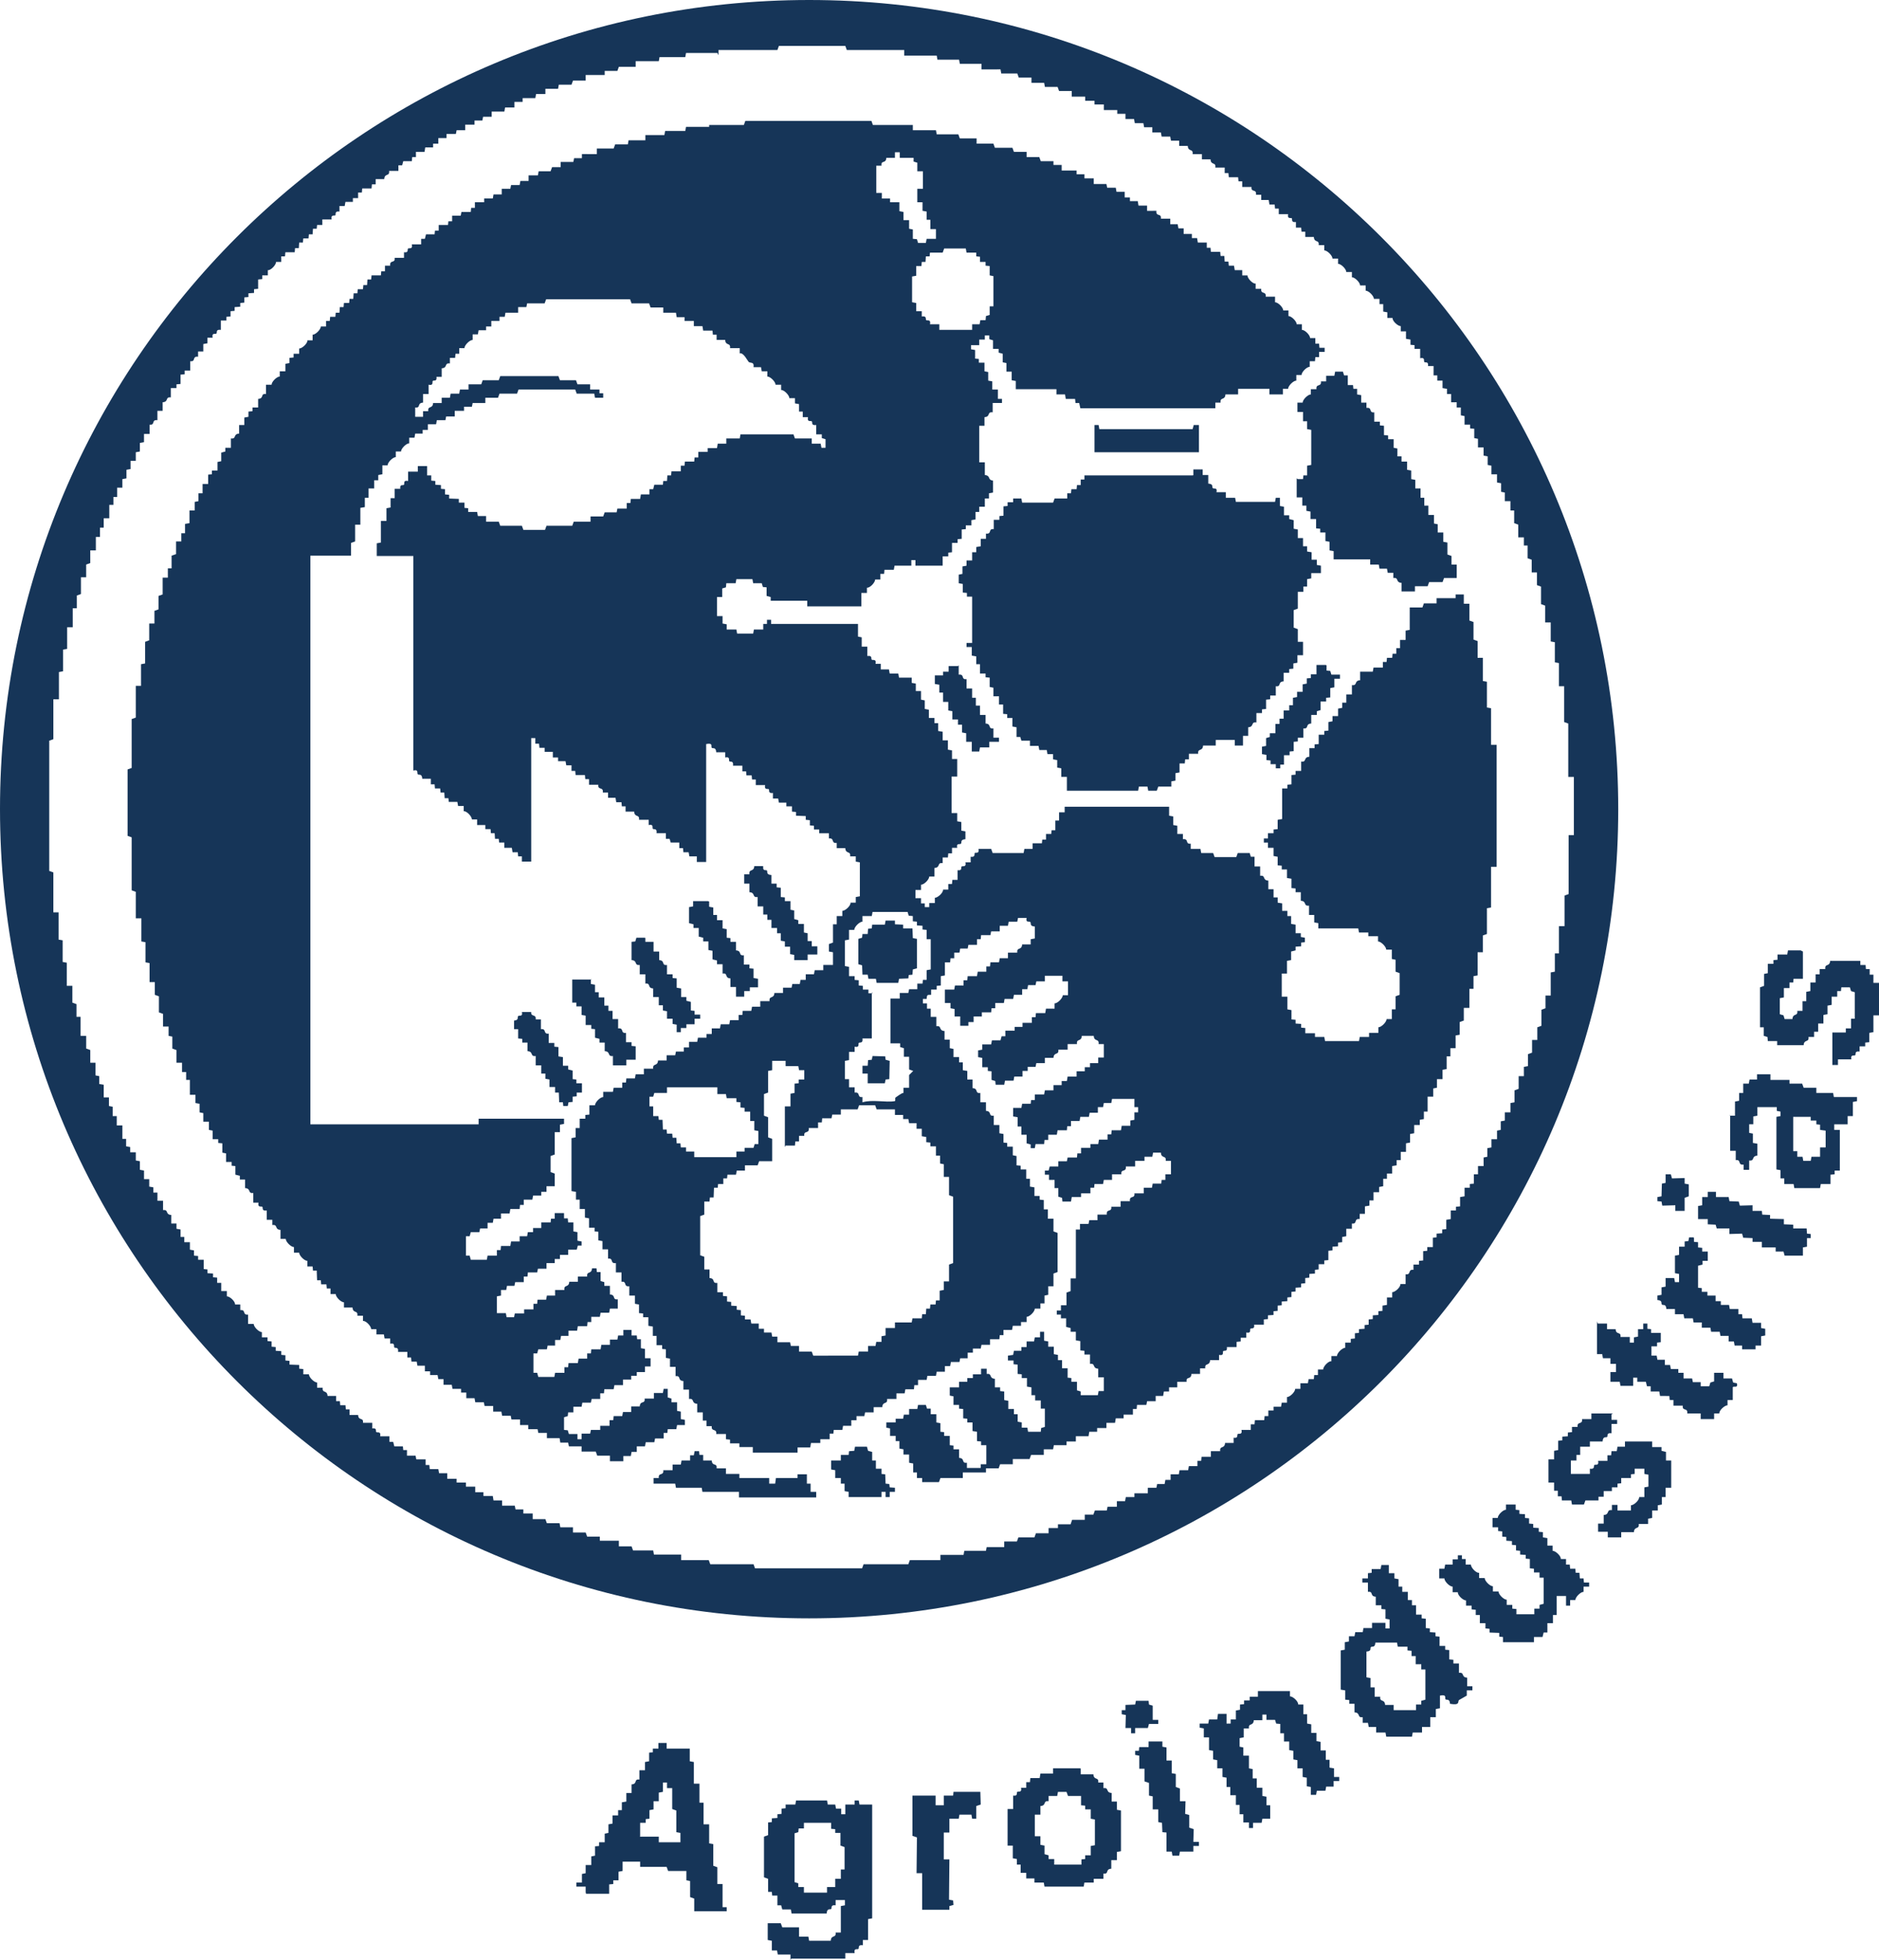 <svg xmlns:inkscape="http://www.inkscape.org/namespaces/inkscape" xmlns:sodipodi="http://sodipodi.sourceforge.net/DTD/sodipodi-0.dtd" xmlns="http://www.w3.org/2000/svg" xmlns:svg="http://www.w3.org/2000/svg" id="Capa_1" data-name="Capa 1" viewBox="0 0 50.37 52.53" sodipodi:docname="logosWEB-03.svg" width="50.37" height="52.53"><defs id="defs1"><style id="style1">      .cls-1 {        fill: #163558;      }    </style></defs><path class="cls-1" d="m 43.38,21.68 c 0,11.98 -9.71,21.69 -21.69,21.69 C 9.71,43.37 0,33.66 0,21.68 0,9.7 9.71,0 21.69,0 33.67,0 43.38,9.71 43.38,21.69 Z M 19.23,1.42 h -0.84 l -0.02,0.11 h -0.69 c 0,0 -0.02,0.11 -0.02,0.11 h -0.62 v 0.15 c 0,0 -0.45,0 -0.45,0 L 16.55,1.9 h -0.34 c 0,0 0,0.11 0,0.11 H 15.7 v 0.15 c 0,0 -0.34,0 -0.34,0 l -0.04,0.11 h -0.34 c 0,0 -0.02,0.11 -0.02,0.11 h -0.34 c 0,0 0,0.14 0,0.14 h -0.25 c 0,0 -0.02,0.11 -0.02,0.11 h -0.34 c 0,0 0,0.1 0,0.1 h -0.22 c 0,0 0,0.15 0,0.15 h -0.25 c 0,0 -0.02,0.11 -0.02,0.11 h -0.34 c 0,0 0,0.14 0,0.14 h -0.23 c 0,0 -0.02,0.1 -0.02,0.1 h -0.21 c 0,0 0,0.11 0,0.11 h -0.25 c 0,0 0,0.15 0,0.15 h -0.23 c 0,0 -0.02,0.1 -0.02,0.1 h -0.25 c 0,0 0,0.11 0,0.11 h -0.22 c 0,0 0,0.15 0,0.15 h -0.14 c 0,0 0,0.1 0,0.1 H 11.4 c 0,0 -0.02,0.12 -0.02,0.12 h -0.23 c 0,0 0,0.14 0,0.14 h -0.1 c 0,0 -0.01,0.11 -0.01,0.11 h -0.23 c 0,0 -0.03,0.11 -0.03,0.11 h -0.1 c 0,0 0,0.15 0,0.15 h -0.25 c 0.02,0.16 -0.12,0.05 -0.13,0.22 h -0.23 c 0,0 0,0.14 0,0.14 h -0.1 c 0,0 -0.01,0.11 -0.01,0.11 H 9.71 c 0,0 -0.01,0.11 -0.01,0.11 H 9.6 c 0,0 0,0.15 0,0.15 H 9.46 c 0,0 0,0.1 0,0.1 h -0.2 c 0,0 -0.02,0.11 -0.02,0.11 H 9.1 c 0,0 0,0.15 0,0.15 -0.14,-0.02 -0.09,0.08 -0.11,0.1 -0.02,0.02 -0.13,-0.03 -0.1,0.11 H 8.64 c 0,0 0,0.15 0,0.15 H 8.5 c 0,0 -0.01,0.1 -0.01,0.1 h -0.1 c 0,0 -0.01,0.15 -0.01,0.15 h -0.1 c 0,0 -0.01,0.11 -0.01,0.11 H 8.13 c 0,0 -0.01,0.11 -0.01,0.11 h -0.1 c 0,0 -0.01,0.15 -0.01,0.15 h -0.1 c 0,0 -0.01,0.11 -0.01,0.11 H 7.65 c 0,0 -0.01,0.11 -0.01,0.11 h -0.1 c 0,0 0,0.15 0,0.15 H 7.4 c 0,0.08 -0.14,0.23 -0.22,0.22 v 0.14 c 0,0 -0.15,0 -0.15,0 v 0.1 c 0,0 -0.11,0.01 -0.11,0.01 v 0.25 c 0,0 -0.11,0.01 -0.11,0.01 v 0.1 c 0,0 -0.15,0.01 -0.15,0.01 v 0.1 c 0,0 -0.11,0.01 -0.11,0.01 v 0.14 c 0,0 -0.11,0.01 -0.11,0.01 v 0.1 c 0,0 -0.15,0.01 -0.15,0.01 v 0.1 c 0,0 -0.11,0.01 -0.11,0.01 v 0.14 c 0,0 -0.11,0.01 -0.11,0.01 v 0.1 c 0,0 -0.15,0 -0.15,0 v 0.25 c -0.15,-0.02 -0.09,0.08 -0.12,0.1 -0.03,0.02 -0.13,-0.03 -0.1,0.11 H 5.56 c 0,0 0,0.15 0,0.15 l -0.11,0.02 v 0.2 c 0,0 -0.14,0 -0.14,0 v 0.14 c -0.17,-0.02 -0.05,0.14 -0.21,0.12 v 0.25 c 0,0 -0.15,0 -0.15,0 V 10.03 c 0,0 -0.11,0.01 -0.11,0.01 v 0.25 c 0,0 -0.11,0.01 -0.11,0.01 v 0.1 c 0,0 -0.15,0 -0.15,0 v 0.25 C 4.42,10.63 4.53,10.77 4.36,10.78 v 0.23 c 0,0 -0.14,0 -0.14,0 v 0.25 C 4.05,11.24 4.17,11.4 4.01,11.38 v 0.25 c 0,0 -0.15,0 -0.15,0 v 0.22 c 0,0 -0.11,0.02 -0.11,0.02 v 0.23 c 0,0 -0.11,0.02 -0.11,0.02 v 0.23 c 0,0 -0.14,0 -0.14,0 v 0.22 c 0,0 -0.11,0.02 -0.11,0.02 v 0.23 c 0,0 -0.11,0.02 -0.11,0.02 v 0.23 c 0,0 -0.14,0 -0.14,0 v 0.25 c 0,0 -0.1,0 -0.1,0 v 0.21 c 0,0 -0.11,0 -0.11,0 v 0.36 c 0,0 -0.15,0 -0.15,0 v 0.25 c 0,0 -0.1,0 -0.1,0 v 0.25 c 0,0 -0.11,0 -0.11,0 v 0.36 c 0,0 -0.15,0 -0.15,0 v 0.34 c 0,0 -0.11,0.04 -0.11,0.04 v 0.34 c 0,0 -0.14,0 -0.14,0 v 0.45 c 0,0 -0.11,0.04 -0.11,0.04 v 0.34 c 0,0 -0.11,0 -0.11,0 v 0.51 H 1.8 v 0.58 l -0.11,0.02 v 0.58 c 0,0 -0.11,0.02 -0.11,0.02 v 0.73 H 1.43 c 0,0 0,1.07 0,1.07 l -0.11,0.04 v 3.49 l 0.11,0.04 v 1.07 c 0,0 0.14,0 0.14,0 v 0.73 l 0.11,0.02 v 0.58 c 0,0 0.11,0.02 0.11,0.02 v 0.62 h 0.15 c 0,0 0,0.45 0,0.45 l 0.11,0.04 v 0.34 c 0,0 0.11,0 0.11,0 v 0.51 h 0.15 c 0,0 0,0.34 0,0.34 l 0.11,0.04 v 0.34 c 0,0 0.14,0 0.14,0 v 0.34 c 0,0 0.1,0.02 0.1,0.02 v 0.21 c 0,0 0.12,0.02 0.12,0.02 v 0.34 c 0,0 0.14,0 0.14,0 v 0.23 c 0,0 0.1,0.02 0.1,0.02 v 0.25 c 0,0 0.11,0 0.11,0 v 0.25 c 0,0 0.15,0 0.15,0 v 0.36 c 0,0 0.1,0 0.1,0 v 0.2 c 0,0 0.11,0.02 0.11,0.02 v 0.14 c 0,0 0.15,0 0.15,0 v 0.22 c 0,0 0.11,0.02 0.11,0.02 v 0.23 c 0,0 0.11,0.02 0.11,0.02 v 0.23 c 0,0 0.14,0 0.14,0 v 0.2 c 0,0 0.11,0.02 0.11,0.02 v 0.14 c 0,0 0.11,0 0.11,0 v 0.22 c 0,0 0.15,0 0.15,0 v 0.25 c 0.16,-0.02 0.05,0.12 0.22,0.13 v 0.23 c 0,0 0.14,0 0.14,0 v 0.14 c 0,0 0.11,0.02 0.11,0.02 v 0.2 c 0,0 0.1,0 0.1,0 v 0.14 c 0,0 0.15,0 0.15,0 v 0.2 c 0,0 0.11,0.02 0.11,0.02 v 0.14 c 0,0 0.11,0.01 0.11,0.01 v 0.1 c 0,0 0.15,0 0.15,0 v 0.25 c 0,0 0.1,0.01 0.1,0.01 v 0.1 c 0,0 0.15,0.01 0.15,0.01 v 0.1 c 0,0 0.11,0.01 0.11,0.01 v 0.14 c 0,0 0.11,0 0.11,0 v 0.22 c 0,0 0.15,0 0.15,0 v 0.14 c 0.08,0 0.23,0.14 0.22,0.22 h 0.14 c 0,0 0,0.15 0,0.15 0.16,-0.02 0.05,0.14 0.21,0.12 v 0.25 c 0,0 0.15,0 0.15,0 0,0.08 0.14,0.22 0.22,0.22 v 0.14 c 0,0 0.15,0 0.15,0 v 0.1 c 0,0 0.11,0.01 0.11,0.01 v 0.14 c 0,0 0.11,0.01 0.11,0.01 v 0.1 c 0,0 0.15,0.01 0.15,0.01 v 0.1 c 0,0 0.11,0.01 0.11,0.01 v 0.14 c 0,0 0.11,0.01 0.11,0.01 v 0.1 c 0,0 0.26,0.01 0.26,0.01 v 0.1 c 0,0 0.11,0.01 0.11,0.01 v 0.14 c 0,0 0.15,0 0.15,0 0,0.08 0.14,0.22 0.22,0.22 v 0.14 c 0,0 0.15,0 0.15,0 -0.02,0.16 0.12,0.05 0.13,0.22 h 0.23 c 0,0 0,0.14 0,0.14 h 0.1 c 0,0 0.01,0.11 0.01,0.11 h 0.14 c 0,0 0.01,0.11 0.01,0.11 h 0.1 c 0,0 0,0.15 0,0.15 H 9.6 c 0.01,0.17 0.15,0.05 0.13,0.21 h 0.25 c 0,0 0,0.15 0,0.15 0.14,-0.02 0.08,0.08 0.11,0.1 0.03,0.02 0.13,-0.03 0.1,0.11 h 0.25 c 0,0 0,0.15 0,0.15 h 0.1 c 0,0 0.03,0.12 0.03,0.12 h 0.23 c 0,0 0.01,0.1 0.01,0.1 h 0.1 c 0,0 0,0.15 0,0.15 h 0.23 c 0,0 0.02,0.1 0.02,0.1 h 0.25 c 0,0 0,0.15 0,0.15 h 0.1 c 0,0 0.01,0.11 0.01,0.11 h 0.23 c 0,0 0.02,0.11 0.02,0.11 h 0.22 c 0,0 0,0.15 0,0.15 h 0.25 c 0,0 0,0.1 0,0.1 h 0.25 c 0,0 0,0.11 0,0.11 h 0.25 c 0,0 0,0.15 0,0.15 h 0.22 c 0,0 0,0.1 0,0.1 h 0.25 c 0,0 0.02,0.12 0.02,0.12 h 0.23 c 0,0 0,0.14 0,0.14 h 0.34 c 0,0 0.02,0.1 0.02,0.1 h 0.21 c 0,0 0,0.11 0,0.11 h 0.25 c 0,0 0,0.15 0,0.15 h 0.34 c 0,0 0.04,0.11 0.04,0.11 H 15 c 0,0 0.02,0.11 0.02,0.11 h 0.34 c 0,0 0,0.14 0,0.14 h 0.34 c 0,0 0.04,0.11 0.04,0.11 h 0.34 c 0,0 0,0.11 0,0.11 h 0.51 v 0.15 c 0,0 0.34,0 0.34,0 l 0.04,0.11 h 0.54 c 0,0 0.02,0.11 0.02,0.11 h 0.73 v 0.15 c 0,0 0.74,0 0.74,0 l 0.04,0.11 h 1.16 c 0,0 0.04,0.11 0.04,0.11 h 2.87 l 0.04,-0.11 h 1.2 c 0,0 0.04,-0.11 0.04,-0.11 h 0.82 c 0,0 0,-0.14 0,-0.14 h 0.62 l 0.02,-0.11 h 0.58 c 0,0 0.02,-0.1 0.02,-0.1 h 0.47 c 0,0 0,-0.15 0,-0.15 h 0.34 c 0,0 0.04,-0.11 0.04,-0.11 h 0.43 c 0,0 0.04,-0.11 0.04,-0.11 h 0.34 c 0,0 0,-0.14 0,-0.14 h 0.25 c 0,0 0,-0.1 0,-0.1 h 0.34 c 0,0 0.04,-0.12 0.04,-0.12 h 0.34 c 0,0 0,-0.14 0,-0.14 h 0.23 c 0,0 0.04,-0.11 0.04,-0.11 h 0.32 c 0,0 0.02,-0.1 0.02,-0.1 h 0.25 c 0,0 0,-0.15 0,-0.15 h 0.22 c 0,0 0.02,-0.11 0.02,-0.11 h 0.23 c 0,0 0,-0.1 0,-0.1 h 0.36 c 0,0 0,-0.15 0,-0.15 H 31 c 0,0 0.02,-0.1 0.02,-0.1 h 0.2 c 0,0 0.02,-0.11 0.02,-0.11 h 0.14 c 0,0 0,-0.15 0,-0.15 h 0.22 c 0,0 0.02,-0.11 0.02,-0.11 h 0.23 c 0,0 0.02,-0.11 0.02,-0.11 h 0.23 c 0,0 0,-0.14 0,-0.14 h 0.1 c 0,0 0.01,-0.11 0.01,-0.11 h 0.25 c 0,0 0,-0.15 0,-0.15 h 0.25 c -0.02,-0.16 0.12,-0.05 0.13,-0.22 h 0.23 c 0,0 0,-0.14 0,-0.14 0.14,0.02 0.08,-0.08 0.11,-0.1 0.03,-0.02 0.13,0.03 0.1,-0.11 h 0.25 c 0,0 0,-0.15 0,-0.15 h 0.1 c 0,0 0.01,-0.11 0.01,-0.11 h 0.25 c 0,0 0.01,-0.11 0.01,-0.11 H 34 c 0,0 0,-0.15 0,-0.15 h 0.14 c 0,0 0,-0.1 0,-0.1 h 0.2 c 0,0 0.02,-0.11 0.02,-0.11 h 0.14 c 0,0 0,-0.15 0,-0.15 0.08,0 0.22,-0.14 0.22,-0.22 h 0.14 c 0,0 0,-0.15 0,-0.15 h 0.2 c 0,0 0.02,-0.11 0.02,-0.11 h 0.14 c 0,0 0.01,-0.11 0.01,-0.11 h 0.1 c 0,0 0,-0.15 0,-0.15 h 0.14 c 0,-0.08 0.14,-0.23 0.22,-0.22 v -0.14 c 0,0 0.15,0 0.15,0 0,-0.08 0.14,-0.22 0.22,-0.22 v -0.14 c 0,0 0.15,0 0.15,0 v -0.1 c 0,0 0.11,-0.01 0.11,-0.01 v -0.14 c 0,0 0.11,-0.01 0.11,-0.01 v -0.1 c 0,0 0.15,-0.01 0.15,-0.01 v -0.1 c 0,0 0.11,-0.01 0.11,-0.01 v -0.14 c 0,0 0.11,-0.01 0.11,-0.01 v -0.1 c 0,0 0.15,-0.01 0.15,-0.01 v -0.1 c 0,0 0.11,-0.01 0.11,-0.01 v -0.14 c 0,0 0.12,-0.02 0.12,-0.02 v -0.2 c 0,0 0.14,0 0.14,0 v -0.14 c 0.08,0 0.23,-0.14 0.22,-0.22 h 0.14 c 0,0 0,-0.26 0,-0.26 0.16,0.02 0.05,-0.14 0.21,-0.12 v -0.14 c 0,0 0.15,0 0.15,0 v -0.1 c 0,0 0.11,-0.01 0.11,-0.01 v -0.25 c 0,0 0.11,-0.01 0.11,-0.01 v -0.1 c 0,0 0.15,0 0.15,0 v -0.25 c 0,0 0.1,-0.01 0.1,-0.01 v -0.1 c 0,0 0.15,-0.01 0.15,-0.01 v -0.1 c 0,0 0.11,-0.01 0.11,-0.01 v -0.25 c 0,0 0.12,-0.02 0.12,-0.02 v -0.23 c 0,0 0.14,0 0.14,0 v -0.1 c 0,0 0.11,-0.01 0.11,-0.01 v -0.25 c 0,0 0.12,-0.02 0.12,-0.02 v -0.23 c 0,0 0.14,0 0.14,0 v -0.1 c 0,0 0.11,-0.01 0.11,-0.01 v -0.25 c 0,0 0.11,0 0.11,0 v -0.22 c 0,0 0.15,0 0.15,0 v -0.23 c 0,0 0.1,-0.02 0.1,-0.02 v -0.23 c 0,0 0.11,-0.02 0.11,-0.02 v -0.22 c 0,0 0.15,0 0.15,0 V 30.3 c 0,0 0.1,-0.02 0.1,-0.02 v -0.23 c 0,0 0.11,-0.02 0.11,-0.02 v -0.22 c 0,0 0.15,0 0.15,0 v -0.25 c 0,0 0.11,-0.02 0.11,-0.02 v -0.32 c 0,0 0.11,-0.04 0.11,-0.04 v -0.34 c 0,0 0.14,0 0.14,0 v -0.25 c 0,0 0.11,-0.02 0.11,-0.02 v -0.32 c 0,0 0.11,-0.04 0.11,-0.04 v -0.34 c 0,0 0.14,0 0.14,0 v -0.34 c 0,0 0.11,-0.04 0.11,-0.04 v -0.43 c 0,0 0.11,-0.04 0.11,-0.04 v -0.34 c 0,0 0.14,0 0.14,0 v -0.62 l 0.11,-0.02 v -0.49 c 0,0 0.11,0 0.11,0 v -0.73 h 0.15 c 0,0 0,-0.82 0,-0.82 l 0.11,-0.04 v -1.58 c 0,0 0.14,0 0.14,0 v -1.56 h -0.15 c 0,0 0,-1.43 0,-1.43 l -0.11,-0.04 v -0.96 c 0,0 -0.14,0 -0.14,0 v -0.62 l -0.11,-0.02 v -0.54 c 0,0 -0.11,-0.02 -0.11,-0.02 v -0.51 h -0.15 c 0,0 0,-0.45 0,-0.45 l -0.11,-0.04 v -0.47 c 0,0 -0.11,-0.04 -0.11,-0.04 v -0.34 c 0,0 -0.14,0 -0.14,0 V 15 c 0,0 -0.11,-0.04 -0.11,-0.04 v -0.34 c 0,0 -0.1,0 -0.1,0 V 14.4 c 0,0 -0.15,0 -0.15,0 v -0.34 c 0,0 -0.11,-0.04 -0.11,-0.04 v -0.34 c 0,0 -0.1,0 -0.1,0 v -0.25 c 0,0 -0.15,0 -0.15,0 V 13.2 c 0,0 -0.1,-0.02 -0.1,-0.02 v -0.23 c 0,0 -0.11,-0.02 -0.11,-0.02 v -0.22 c 0,0 -0.15,0 -0.15,0 v -0.23 c 0,0 -0.1,-0.02 -0.1,-0.02 v -0.23 c 0,0 -0.11,-0.02 -0.11,-0.02 v -0.22 c 0,0 -0.15,0 -0.15,0 v -0.23 c 0,0 -0.1,-0.02 -0.1,-0.02 v -0.25 c 0,0 -0.11,-0.01 -0.11,-0.01 v -0.1 c 0,0 -0.15,0 -0.15,0 v -0.23 c 0,0 -0.1,-0.02 -0.1,-0.02 v -0.21 c 0,0 -0.11,0 -0.11,0 v -0.14 c 0,0 -0.15,0 -0.15,0 v -0.22 c 0,0 -0.11,0 -0.11,0 v -0.14 c 0,0 -0.12,-0.02 -0.12,-0.02 v -0.2 c 0,0 -0.14,0 -0.14,0 v -0.14 c 0,0 -0.1,0 -0.1,0 V 9.81 c 0,0 -0.15,0 -0.15,0 0.02,-0.14 -0.08,-0.08 -0.1,-0.11 -0.02,-0.03 0.03,-0.13 -0.11,-0.1 v -0.25 c 0,0 -0.15,0 -0.15,0 v -0.1 c 0,0 -0.11,-0.01 -0.11,-0.01 v -0.14 c 0,0 -0.12,-0.02 -0.12,-0.02 v -0.2 c 0,0 -0.14,0 -0.14,0 v -0.14 c -0.08,0 -0.23,-0.14 -0.22,-0.22 h -0.14 c 0,0 0,-0.15 0,-0.15 l -0.11,-0.02 v -0.2 c 0,0 -0.1,0 -0.1,0 v -0.14 c 0,0 -0.15,0 -0.15,0 0,-0.08 -0.14,-0.22 -0.22,-0.22 v -0.14 c 0,0 -0.15,0 -0.15,0 0,-0.08 -0.14,-0.22 -0.22,-0.22 v -0.14 c 0,0 -0.15,0 -0.15,0 0,-0.08 -0.14,-0.22 -0.22,-0.22 v -0.14 c 0,0 -0.15,0 -0.15,0 0,-0.08 -0.14,-0.22 -0.22,-0.22 v -0.14 c 0,0 -0.15,0 -0.15,0 0.02,-0.16 -0.12,-0.05 -0.13,-0.22 h -0.23 c 0,0 0,-0.14 0,-0.14 h -0.1 c 0,0 -0.01,-0.11 -0.01,-0.11 h -0.14 c 0,0 0,-0.15 0,-0.15 -0.14,0.02 -0.09,-0.08 -0.11,-0.1 -0.02,-0.02 -0.13,0.03 -0.1,-0.11 h -0.25 c 0,0 0,-0.15 0,-0.15 h -0.1 c 0,0 -0.01,-0.11 -0.01,-0.11 h -0.14 c 0,0 -0.02,-0.12 -0.02,-0.12 h -0.2 c 0,0 0,-0.14 0,-0.14 h -0.14 c 0.02,-0.17 -0.14,-0.05 -0.12,-0.21 H 33.3 c 0,0 0,-0.15 0,-0.15 h -0.1 c 0,0 -0.01,-0.11 -0.01,-0.11 h -0.25 c 0,0 -0.01,-0.11 -0.01,-0.11 h -0.1 c 0,0 0,-0.15 0,-0.15 H 32.58 C 32.6,4.33 32.46,4.44 32.45,4.27 h -0.23 c 0,0 0,-0.14 0,-0.14 H 31.97 C 31.99,3.97 31.85,4.08 31.84,3.91 h -0.23 c 0,0 0,-0.14 0,-0.14 h -0.22 c 0,0 -0.02,-0.11 -0.02,-0.11 h -0.23 c 0,0 -0.02,-0.11 -0.02,-0.11 h -0.23 c 0,0 0,-0.14 0,-0.14 h -0.22 c 0,0 -0.02,-0.11 -0.02,-0.11 h -0.23 c 0,0 -0.02,-0.11 -0.02,-0.11 h -0.23 c 0,0 0,-0.14 0,-0.14 h -0.22 c 0,0 0,-0.1 0,-0.1 h -0.36 c 0,0 0,-0.15 0,-0.15 h -0.25 c 0,0 0,-0.1 0,-0.1 h -0.25 c 0,0 0,-0.11 0,-0.11 h -0.36 c 0,0 0,-0.15 0,-0.15 h -0.34 c 0,0 -0.04,-0.11 -0.04,-0.11 h -0.34 c 0,0 -0.02,-0.11 -0.02,-0.11 h -0.34 c 0,0 0,-0.14 0,-0.14 h -0.34 c 0,0 -0.04,-0.11 -0.04,-0.11 h -0.43 c 0,0 -0.02,-0.11 -0.02,-0.11 H 26.31 V 1.71 H 25.73 L 25.71,1.6 h -0.58 c 0,0 -0.02,-0.11 -0.02,-0.11 H 24.24 V 1.34 c 0,0 -1.54,0 -1.54,0 L 22.66,1.23 h -1.78 l -0.04,0.11 h -1.58 c 0,0 0,0.14 0,0.14 z" id="path1"></path><path class="cls-1" d="m 21.19,52.53 v -0.15 c 0,0 -0.34,0 -0.34,0 l -0.02,-0.11 h -0.14 c 0,0 0,-0.26 0,-0.26 l -0.11,-0.02 v -0.45 c 0,0 0.35,0 0.35,0 l 0.04,0.11 h 0.45 c 0,0 0,0.25 0,0.25 h 0.25 c 0,0 0.02,0.11 0.02,0.11 h 0.58 c 0.01,-0.17 0.15,-0.06 0.13,-0.22 h 0.14 c 0,0 0,-0.71 0,-0.71 l 0.11,-0.02 v -0.14 c 0,0 -0.25,0 -0.25,0 v 0.14 c -0.15,-0.02 -0.09,0.08 -0.12,0.1 -0.03,0.02 -0.11,-0.03 -0.12,0.12 h -0.94 c 0,0 -0.02,-0.11 -0.02,-0.11 h -0.23 c 0,0 -0.03,-0.11 -0.03,-0.11 h -0.1 c 0,0 0,-0.26 0,-0.26 H 20.7 c 0,0 -0.01,-0.1 -0.01,-0.1 h -0.1 c 0,0 0,-0.35 0,-0.35 l -0.11,-0.04 v -1.09 c 0,0 0.11,-0.04 0.11,-0.04 v -0.34 c 0,0 0.1,-0.01 0.1,-0.01 v -0.1 c 0,0 0.15,-0.01 0.15,-0.01 v -0.1 c 0,0 0.11,-0.01 0.11,-0.01 v -0.14 c 0,0 0.11,-0.01 0.11,-0.01 v -0.1 c 0,0 0.26,0 0.26,0 l 0.02,-0.11 h 0.83 c 0,0 0.02,0.11 0.02,0.11 h 0.2 c 0,0 0.02,0.11 0.02,0.11 h 0.14 c 0,0 0,0.15 0,0.15 h 0.11 c 0,0 0,-0.26 0,-0.26 h 0.25 c 0,0 0,-0.11 0,-0.11 h 0.11 c 0,0 0.02,0.11 0.02,0.11 h 0.34 c 0,0 0,3.05 0,3.05 l -0.11,0.02 v 0.56 c 0,0 -0.14,0 -0.14,0 v 0.14 c -0.15,-0.02 -0.09,0.08 -0.12,0.1 -0.03,0.02 -0.13,-0.03 -0.1,0.11 h -0.25 c 0,0 0,0.15 0,0.15 h -1.45 z m 1.09,-3.68 h -0.73 c 0,0 0,0.15 0,0.15 h -0.14 c 0,0 -0.01,0.1 -0.01,0.1 l -0.1,0.03 v 1.31 l 0.1,0.03 v 0.1 c 0,0 0.15,0 0.15,0 v 0.15 c 0,0 0.62,0 0.62,0 v -0.15 c 0,0 0.22,0 0.22,0 v -0.22 c 0,0 0.15,0 0.15,0 V 50.1 c 0,0 0.1,0 0.1,0 v -0.6 c 0,0 -0.11,-0.04 -0.11,-0.04 v -0.34 c 0,0 -0.14,0 -0.14,0 v -0.1 c 0,0 -0.11,-0.01 -0.11,-0.01 v -0.14 z" id="path2"></path><path class="cls-1" d="m 15.7,50.71 v -0.15 c 0,0 -0.25,0 -0.25,0 v -0.11 c 0,0 0.15,0 0.15,0 v -0.23 c 0,0 0.1,-0.02 0.1,-0.02 v -0.22 c 0,0 0.15,0 0.15,0 v -0.23 c 0,0 0.1,-0.02 0.1,-0.02 v -0.25 c 0,0 0.11,-0.01 0.11,-0.01 v -0.1 c 0,0 0.15,0 0.15,0 v -0.23 c 0,0 0.1,-0.02 0.1,-0.02 v -0.23 c 0,0 0.11,-0.02 0.11,-0.02 v -0.22 c 0,0 0.15,0 0.15,0 v -0.14 c 0,0 0.1,0 0.1,0 V 48.3 c 0,0 0.12,-0.02 0.12,-0.02 v -0.23 c 0,0 0.14,0 0.14,0 v -0.23 c 0.17,-0.01 0.05,-0.15 0.21,-0.13 v -0.25 c 0,0 0.15,0 0.15,0 v -0.22 c 0,0 0.11,-0.02 0.11,-0.02 v -0.23 c 0,0 0.1,-0.01 0.1,-0.01 v -0.1 c 0,0 0.15,0 0.15,0 v -0.15 c 0,0 0.22,0 0.22,0 v 0.15 c 0,0 0.62,0 0.62,0 v 0.34 c 0,0 0.11,0.02 0.11,0.02 v 0.58 h 0.15 v 0.51 h 0.11 v 0.58 h 0.15 v 0.51 l 0.11,0.02 V 50 c 0,0 0.11,0.04 0.11,0.04 v 0.45 c 0,0 0.14,0 0.14,0 v 0.62 h 0.11 c 0,0 0,0.11 0,0.11 h -0.87 v -0.34 c 0,0 -0.11,-0.04 -0.11,-0.04 v -0.43 c 0,0 -0.1,-0.02 -0.1,-0.02 v -0.25 c 0,0 -0.49,0 -0.49,0 l -0.04,-0.11 h -0.71 c 0,0 0,-0.14 0,-0.14 h -0.47 c 0,0 0,0.25 0,0.25 l -0.11,0.02 v 0.23 c 0,0 -0.14,0 -0.14,0 v 0.1 c 0,0 -0.11,0.01 -0.11,0.01 v 0.25 h -0.62 z m 1.45,-1.49 h 0.51 v 0.15 h 0.58 v -0.25 c 0,0 -0.11,-0.02 -0.11,-0.02 v -0.58 c 0,0 -0.11,-0.04 -0.11,-0.04 v -0.56 c 0,0 -0.14,0 -0.14,0 v -0.15 c 0,0 -0.11,0 -0.11,0 v 0.25 c 0,0 -0.11,0.02 -0.11,0.02 v 0.23 c 0,0 -0.14,0 -0.14,0 v 0.22 c 0,0 -0.11,0.02 -0.11,0.02 v 0.23 c 0,0 -0.1,0.01 -0.1,0.01 v 0.1 c 0,0 -0.15,0 -0.15,0 v 0.36 z" id="path3"></path><path class="cls-1" d="m 37.23,41.94 v 0.22 c 0,0 0.15,0 0.15,0 v 0.14 c 0,0 0.11,0.02 0.11,0.02 v 0.2 c 0,0 0.1,0 0.1,0 v 0.14 c 0,0 0.15,0 0.15,0 v 0.22 c 0,0 0.11,0 0.11,0 v 0.14 c 0,0 0.11,0 0.11,0 v 0.25 c 0,0 0.15,0 0.15,0 v 0.1 c 0,0 0.11,0.01 0.11,0.01 v 0.25 c 0,0 0.11,0.01 0.11,0.01 v 0.1 c 0,0 0.15,0.01 0.15,0.01 v 0.1 c 0,0 0.11,0.01 0.11,0.01 v 0.25 c 0,0 0.15,0 0.15,0 v 0.1 c 0,0 0.11,0.01 0.11,0.01 v 0.25 c 0,0 0.11,0.01 0.11,0.01 v 0.1 c 0,0 0.15,0 0.15,0 v 0.25 c 0.16,-0.02 0.05,0.12 0.22,0.13 v 0.23 c 0,0 0.14,0 0.14,0 v 0.11 c 0,0 -0.15,0 -0.15,0 v 0.14 c 0,0 -0.19,0.11 -0.21,0.12 -0.04,0.04 0.04,0.15 -0.24,0.1 -0.01,-0.15 -0.09,-0.09 -0.12,-0.12 -0.03,-0.03 0.05,-0.14 -0.15,-0.1 v 0.34 c 0,0 -0.11,0.02 -0.11,0.02 v 0.22 c 0,0 -0.15,0 -0.15,0 v 0.26 c 0,0 -0.22,0 -0.22,0 v 0.15 c 0,0 -0.25,0 -0.25,0 l -0.02,0.11 h -0.69 l -0.02,-0.11 h -0.25 c 0,0 0,-0.15 0,-0.15 h -0.2 c 0,0 -0.02,-0.11 -0.02,-0.11 h -0.14 c 0,0 0,-0.15 0,-0.15 -0.16,0.02 -0.05,-0.12 -0.22,-0.13 v -0.23 c 0,0 -0.14,0 -0.14,0 v -0.1 c 0,0 -0.11,-0.01 -0.11,-0.01 V 45.3 c 0,0 -0.12,-0.02 -0.12,-0.02 v -1.05 c 0,0 0.11,-0.02 0.11,-0.02 v -0.2 c 0,0 0.11,-0.02 0.11,-0.02 v -0.14 c 0,0 0.15,0 0.15,0 l 0.02,-0.11 h 0.2 c 0,0 0.02,-0.11 0.02,-0.11 h 0.23 c 0,0 0,-0.14 0,-0.14 h 0.36 c 0,0 0,0.15 0,0.15 h 0.11 c 0,0 0,-0.24 0,-0.24 l -0.11,-0.02 v -0.25 c 0,0 -0.11,-0.01 -0.11,-0.01 v -0.1 c 0,0 -0.15,0 -0.15,0 v -0.23 c -0.17,-0.01 -0.05,-0.15 -0.21,-0.13 v -0.25 c 0,0 -0.15,0 -0.15,0 V 42.3 c 0,0 0.15,0 0.15,0 v -0.14 c 0,0 0.1,-0.01 0.1,-0.01 v -0.1 c 0,0 0.24,0 0.24,0 l 0.02,-0.11 h 0.22 z m 0.15,3.89 h 0.58 v -0.15 c 0,0 0.14,0 0.14,0 v -0.1 c 0,0 0.11,-0.03 0.11,-0.03 v -0.81 c 0,0 -0.11,0 -0.11,0 V 44.6 c 0,0 -0.15,0 -0.15,0 v -0.22 c 0,0 -0.11,0 -0.11,0 v -0.14 c 0,0 -0.11,-0.01 -0.11,-0.01 v -0.1 c 0,0 -0.26,0 -0.26,0 l -0.02,-0.11 h -0.58 c -0.01,0.15 -0.09,0.09 -0.12,0.12 -0.03,0.03 0.03,0.11 -0.12,0.12 v 0.69 c 0,0 0.11,0.02 0.11,0.02 v 0.25 c 0,0 0.11,0 0.11,0 v 0.25 c 0,0 0.15,0 0.15,0 -0.02,0.16 0.12,0.05 0.13,0.22 h 0.23 c 0,0 0,0.14 0,0.14 z" id="path4"></path><path class="cls-1" d="m 28.97,47.4 v 0.15 c 0,0 0.34,0 0.34,0 0.01,0.17 0.15,0.06 0.13,0.22 h 0.14 c 0,0 0,0.15 0,0.15 0.16,-0.02 0.05,0.12 0.22,0.13 v 0.23 c 0,0 0.14,0 0.14,0 v 0.22 c 0,0 0.11,0.02 0.11,0.02 v 1.09 l -0.11,0.02 v 0.22 c 0,0 -0.15,0 -0.15,0 v 0.23 c -0.17,0.01 -0.05,0.15 -0.21,0.13 v 0.14 c 0,0 -0.26,0 -0.26,0 v 0.1 c 0,0 -0.25,0 -0.25,0 l -0.02,0.11 H 28 c 0,0 -0.02,-0.11 -0.02,-0.11 h -0.25 c 0,0 0,-0.11 0,-0.11 h -0.22 c 0,0 0,-0.15 0,-0.15 h -0.15 c 0,0 0,-0.22 0,-0.22 h -0.1 c 0,0 0,-0.15 0,-0.15 L 27.15,49.8 v -0.34 c 0,0 -0.14,0 -0.14,0 v -0.98 h 0.15 c 0,0 0,-0.36 0,-0.36 0.14,0.02 0.08,-0.08 0.11,-0.1 0.03,-0.02 0.13,0.03 0.1,-0.11 h 0.14 c 0,0 0,-0.15 0,-0.15 h 0.1 c 0,0 0.01,-0.11 0.01,-0.11 h 0.25 c 0,0 0.02,-0.12 0.02,-0.12 h 0.34 c 0,0 0,-0.14 0,-0.14 h 0.73 z m -1.23,1.23 v 0.58 h 0.15 c 0,0 0,0.23 0,0.23 L 28,49.46 v 0.23 c 0,0 0.11,0.03 0.11,0.03 v 0.1 c 0,0 0.15,0 0.15,0 v 0.15 c 0,0 0.73,0 0.73,0 v -0.14 c 0,0 0.1,-0.01 0.1,-0.01 v -0.1 c 0,0 0.15,0 0.15,0 v -0.25 c 0,0 0.11,-0.02 0.11,-0.02 v -0.69 l -0.11,-0.02 v -0.25 c 0,0 -0.15,0 -0.15,0 v -0.1 c 0,0 -0.11,-0.01 -0.11,-0.01 v -0.25 c 0,0 -0.35,0 -0.35,0 l -0.04,-0.11 h -0.23 c 0,0 -0.02,0.11 -0.02,0.11 h -0.23 c 0,0 0,0.14 0,0.14 -0.16,-0.02 -0.05,0.12 -0.22,0.13 v 0.23 c 0,0 -0.14,0 -0.14,0 z" id="path5"></path><path class="cls-1" d="m 46.36,29.9 h 0.15 c 0,0 0,-0.38 0,-0.38 l 0.11,-0.02 v -0.21 c 0,0 0.11,0 0.11,0 v -0.25 c 0,0 0.15,0 0.15,0 l 0.02,-0.11 h 0.2 c 0,0 0,-0.14 0,-0.14 h 0.36 c 0,0 0,0.15 0,0.15 h 0.51 v 0.1 c 0,0 0.34,0 0.34,0 l 0.04,0.11 h 0.34 c 0,0 0,0.14 0,0.14 h 0.45 c 0,0 0.02,0.11 0.02,0.11 h 0.62 v 0.11 c 0,0 -0.11,0.02 -0.11,0.02 v 0.38 c 0,0 -0.14,0 -0.14,0 v 0.22 c 0,0 -0.36,0 -0.36,0 v 0.15 c 0,0 0.15,0 0.15,0 v 1.09 c 0,0 -0.14,0 -0.14,0 v 0.1 c 0,0 -0.11,0.01 -0.11,0.01 v 0.25 c 0,0 -0.26,0 -0.26,0 l -0.02,0.11 H 48.1 c 0,0 -0.02,-0.11 -0.02,-0.11 h -0.25 c 0,0 0,-0.15 0,-0.15 h -0.1 c 0,0 0,-0.22 0,-0.22 l -0.11,-0.02 v -1.41 c 0,0 0.11,-0.02 0.11,-0.02 v -0.12 c 0,0 -0.1,-0.02 -0.1,-0.02 v -0.1 h -0.52 v 0.23 c 0,0 -0.11,0.02 -0.11,0.02 v 0.21 c 0,0 -0.11,0 -0.11,0 v 0.23 c 0,0 0.1,0.02 0.1,0.02 v 0.25 c 0,0 0.12,0.02 0.12,0.02 v 0.32 c -0.17,0.01 -0.06,0.15 -0.22,0.13 v 0.25 c 0,0 -0.15,0 -0.15,0 v -0.14 c -0.17,0.02 -0.05,-0.14 -0.21,-0.12 v -0.25 c 0,0 -0.15,0 -0.15,0 v -0.95 z m 1.71,0 v 0.95 h 0.11 c 0,0 0,0.15 0,0.15 h 0.14 c 0,0 0.02,0.11 0.02,0.11 h 0.2 c 0,0 0.02,-0.11 0.02,-0.11 h 0.23 c 0,0 0,-0.25 0,-0.25 h 0.15 c 0,0 0,-0.45 0,-0.45 l -0.15,-0.02 v -0.14 c 0,0 -0.1,-0.01 -0.1,-0.01 v -0.1 c 0,0 -0.15,0 -0.15,0 v -0.1 c 0,0 -0.48,0 -0.48,0 z" id="path6"></path><path class="cls-1" d="m 34.58,45.32 v 0.14 c 0.08,0 0.23,0.14 0.22,0.22 h 0.14 c 0,0 0,0.26 0,0.26 h 0.1 c 0,0 0,0.25 0,0.25 l 0.11,0.02 v 0.23 c 0,0 0.14,0 0.14,0 v 0.22 c 0,0 0.11,0.02 0.11,0.02 v 0.23 c 0,0 0.14,0 0.14,0 v 0.25 c 0,0 0.1,0 0.1,0 v 0.21 c 0,0 0.12,0.02 0.12,0.02 v 0.23 c 0,0 0.14,0 0.14,0 v 0.11 c 0,0 -0.15,0 -0.15,0 v 0.15 c 0,0 -0.2,0 -0.2,0 l -0.02,0.11 H 35.3 c 0,0 -0.02,0.11 -0.02,0.11 h -0.14 c 0,0 0,-0.21 0,-0.21 l -0.11,-0.02 v -0.23 c 0,0 -0.11,-0.02 -0.11,-0.02 v -0.23 c 0,0 -0.14,0 -0.14,0 v -0.22 c 0,0 -0.11,-0.02 -0.11,-0.02 v -0.23 c 0,0 -0.11,-0.02 -0.11,-0.02 v -0.23 c 0,0 -0.14,0 -0.14,0 v -0.22 c 0,0 -0.1,0 -0.1,0 V 46.2 c 0,0 -0.11,-0.01 -0.11,-0.01 l -0.03,-0.1 h -0.23 c 0,0 0,-0.14 0,-0.14 h -0.11 v 0.15 c 0,0 -0.23,0 -0.23,0 -0.01,0.17 -0.15,0.06 -0.13,0.22 h -0.14 c 0,0 0,0.24 0,0.24 l -0.11,0.02 v 0.23 c 0,0 0.1,0.02 0.1,0.02 v 0.22 c 0,0 0.15,0 0.15,0 v 0.34 c 0,0 0.1,0.02 0.1,0.02 v 0.25 c 0,0 0.11,0 0.11,0 v 0.25 c 0,0 0.15,0 0.15,0 v 0.22 c 0,0 0.11,0.02 0.11,0.02 v 0.23 c 0,0 0.1,0 0.1,0 v 0.36 c 0,0 -0.21,0 -0.21,0 l -0.02,0.11 h -0.23 c 0,0 0,0.14 0,0.14 h -0.11 c 0,0 0,-0.15 0,-0.15 h -0.15 c 0,0 0,-0.22 0,-0.22 h -0.1 c 0,0 0,-0.25 0,-0.25 h -0.1 c 0,0 0,-0.26 0,-0.26 h -0.15 c 0,0 0,-0.22 0,-0.22 h -0.1 c 0,0 0,-0.25 0,-0.25 l -0.11,-0.02 v -0.23 c 0,0 -0.14,0 -0.14,0 v -0.22 c 0,0 -0.11,-0.02 -0.11,-0.02 v -0.23 c 0,0 -0.11,-0.02 -0.11,-0.02 v -0.34 c 0,0 -0.14,0 -0.14,0 v -0.24 c 0,0 -0.11,-0.02 -0.11,-0.02 v -0.11 c 0,0 0.23,0 0.23,0 l 0.02,-0.11 h 0.22 c 0,0 0.02,-0.15 0.02,-0.15 h 0.23 c 0,0 0,0.26 0,0.26 h 0.11 c 0,0 0,-0.11 0,-0.11 h 0.14 c 0,0 0,-0.24 0,-0.24 l 0.11,-0.02 v -0.14 c 0,0 0.11,-0.01 0.11,-0.01 v -0.1 c 0,0 0.15,0 0.15,0 v -0.1 c 0,0 0.22,0 0.22,0 v -0.15 c 0,0 0.87,0 0.87,0 z" id="path7"></path><path class="cls-1" d="m 43.2,37.9 v 0.15 c 0,0 0.15,0 0.15,0 v 0.11 c 0,0 -0.15,0 -0.15,0 v 0.25 c -0.15,-0.02 -0.09,0.08 -0.12,0.1 -0.03,0.02 -0.11,-0.03 -0.12,0.12 h -0.34 c 0,0 0,0.14 0,0.14 h -0.26 c 0,0 0,0.22 0,0.22 h -0.1 c 0,0 0,0.15 0,0.15 h -0.15 c 0,0 0,0.36 0,0.36 h 0.51 v -0.14 c 0.15,0.02 0.09,-0.08 0.12,-0.1 0.03,-0.02 0.13,0.03 0.1,-0.11 h 0.25 c 0,0 0,-0.15 0,-0.15 h 0.1 c 0,0 0.01,-0.11 0.01,-0.11 h 0.14 c 0,0 0.02,-0.12 0.02,-0.12 h 0.2 c 0,0 0,-0.14 0,-0.14 h 0.73 v 0.15 c 0,0 0.25,0 0.25,0 v 0.1 c 0,0 0.12,0.03 0.12,0.03 v 0.23 c 0,0 0.14,0 0.14,0 v 0.73 h -0.15 c 0,0 0,0.25 0,0.25 h -0.1 c 0,0 0,0.2 0,0.2 l -0.11,0.02 v 0.14 c 0,0 -0.15,0 -0.15,0 v 0.2 c 0,0 -0.11,0.02 -0.11,0.02 v 0.14 c 0,0 -0.25,0 -0.25,0 0.02,0.16 -0.12,0.05 -0.13,0.22 h -0.34 c 0,0 0,0.14 0,0.14 H 43.1 c 0,0 0,-0.15 0,-0.15 h -0.26 c 0,0 0,-0.22 0,-0.22 h 0.15 c 0,0 0,-0.23 0,-0.23 0.17,-0.01 0.06,-0.15 0.22,-0.13 v -0.14 c 0,0 0.15,0 0.15,0 v 0.15 c 0,0 0.36,0 0.36,0 v -0.14 c 0.08,0 0.23,-0.14 0.22,-0.22 h 0.14 c 0,0 0,-0.26 0,-0.26 l 0.11,-0.02 v -0.32 c 0,0 -0.11,-0.02 -0.11,-0.02 v -0.14 c 0,0 -0.26,0 -0.26,0 v 0.14 c 0,0 -0.1,0.01 -0.1,0.01 v 0.1 c 0,0 -0.26,0 -0.26,0 v 0.14 c 0,0 -0.1,0.01 -0.1,0.01 v 0.1 c 0,0 -0.15,0 -0.15,0 v 0.1 c 0,0 -0.22,0 -0.22,0 v 0.15 c 0,0 -0.14,0 -0.14,0 v 0.1 c 0,0 -0.35,0 -0.35,0 l -0.04,0.11 h -0.32 c 0,0 -0.02,-0.11 -0.02,-0.11 h -0.25 c 0,0 -0.01,-0.11 -0.01,-0.11 h -0.1 c 0,0 0,-0.15 0,-0.15 h -0.1 c 0,0 0,-0.22 0,-0.22 h -0.15 c 0,0 0,-0.62 0,-0.62 h 0.15 c 0,0 0,-0.23 0,-0.23 l 0.11,-0.02 v -0.25 c 0,0 0.11,-0.01 0.11,-0.01 v -0.1 c 0,0 0.15,-0.01 0.15,-0.01 v -0.1 c 0,0 0.11,-0.01 0.11,-0.01 v -0.14 c 0,0 0.15,0 0.15,0 -0.02,-0.16 0.14,-0.05 0.12,-0.21 h 0.25 c 0,0 0,-0.15 0,-0.15 h 0.58 z" id="path8"></path><path class="cls-1" d="m 40.29,44.01 v -0.14 c 0,0 -0.1,-0.01 -0.1,-0.01 v -0.1 c 0,0 -0.26,-0.01 -0.26,-0.01 v -0.1 c 0,0 -0.11,-0.01 -0.11,-0.01 V 43.5 c 0,0 -0.15,0 -0.15,0 v -0.22 c 0,0 -0.11,0 -0.11,0 v -0.14 c 0,0 -0.11,-0.01 -0.11,-0.01 v -0.1 c 0,0 -0.15,0 -0.15,0 v -0.14 c -0.08,0 -0.23,-0.14 -0.22,-0.22 h -0.14 c 0,0 0,-0.15 0,-0.15 -0.08,0 -0.22,-0.14 -0.22,-0.22 h -0.14 c 0,0 0,-0.26 0,-0.26 h 0.14 c 0,0 0.02,-0.11 0.02,-0.11 h 0.2 c 0,0 0,-0.14 0,-0.14 h 0.14 c 0,0 0,-0.11 0,-0.11 h 0.11 c 0,0 0,0.1 0,0.1 h 0.1 c 0,0 0,0.15 0,0.15 h 0.14 c 0,0.08 0.14,0.23 0.22,0.22 v 0.14 c 0,0 0.15,0 0.15,0 0,0.08 0.14,0.22 0.22,0.22 v 0.14 c 0,0 0.15,0 0.15,0 0,0.08 0.14,0.22 0.22,0.22 v 0.14 c 0,0 0.15,0 0.15,0 v 0.1 c 0,0 0.11,0.01 0.11,0.01 v 0.14 c 0,0 0.48,0 0.48,0 v -0.15 c 0,0 0.14,0 0.14,0 v -0.1 c 0,0 0.11,-0.03 0.11,-0.03 v -0.7 c 0,0 -0.11,0 -0.11,0 v -0.14 c 0,0 -0.15,0 -0.15,0 v -0.1 c 0,0 -0.11,-0.01 -0.11,-0.01 v -0.25 c 0,0 -0.11,-0.01 -0.11,-0.01 v -0.1 c 0,0 -0.15,-0.01 -0.15,-0.01 v -0.1 c 0,0 -0.11,-0.01 -0.11,-0.01 v -0.14 c 0,0 -0.11,-0.01 -0.11,-0.01 v -0.1 c 0,0 -0.15,-0.01 -0.15,-0.01 v -0.1 c 0,0 -0.11,-0.01 -0.11,-0.01 v -0.14 c 0,0 -0.11,-0.01 -0.11,-0.01 v -0.1 c 0,0 -0.15,0 -0.15,0 v -0.25 c 0,0 0.14,0 0.14,0 0,-0.08 0.14,-0.22 0.22,-0.22 v -0.14 c 0,0 0.26,0 0.26,0 v 0.14 c 0,0 0.1,0.01 0.1,0.01 v 0.1 c 0,0 0.15,0.01 0.15,0.01 v 0.1 c 0,0 0.11,0.01 0.11,0.01 v 0.14 c 0,0 0.11,0.01 0.11,0.01 v 0.1 c 0,0 0.15,0.01 0.15,0.01 v 0.1 c 0,0 0.11,0.01 0.11,0.01 v 0.14 c 0,0 0.12,0.02 0.12,0.02 v 0.2 c 0,0 0.14,0 0.14,0 v 0.14 c 0.08,0 0.23,0.14 0.22,0.22 h 0.14 c 0,0 0,0.15 0,0.15 h 0.1 c 0,0 0.01,0.11 0.01,0.11 h 0.14 c 0,0 0.01,0.11 0.01,0.11 h 0.1 c 0,0 0.01,0.15 0.01,0.15 h 0.1 c 0,0 0.01,0.11 0.01,0.11 h 0.14 c 0,0 0,0.11 0,0.11 h -0.15 c 0,0 0,0.14 0,0.14 -0.08,0 -0.22,0.14 -0.22,0.22 h -0.14 c 0,0 0,0.15 0,0.15 h -0.11 c 0,0 0,-0.26 0,-0.26 h -0.25 v 0.51 h -0.1 c 0,0 0,0.22 0,0.22 h -0.15 c 0,0 0,0.25 0,0.25 h -0.1 c 0,0 -0.03,0.12 -0.03,0.12 h -0.23 c 0,0 0,0.14 0,0.14 h -0.84 z" id="path9"></path><path class="cls-1" d="m 48.33,25.5 v 0.73 h -0.25 c 0,0 -0.01,0.1 -0.01,0.1 h -0.1 c 0,0 0,0.15 0,0.15 h -0.15 c 0,0 0,0.25 0,0.25 l -0.11,0.02 v 0.43 c 0,0 0.1,0.03 0.1,0.03 l 0.03,0.1 h 0.21 c 0.01,-0.17 0.15,-0.06 0.13,-0.22 h 0.14 c 0,0 0,-0.26 0,-0.26 h 0.1 c 0,0 0,-0.25 0,-0.25 l 0.11,-0.02 v -0.23 c 0,0 0.14,0 0.14,0 v -0.22 c 0,0 0.11,0 0.11,0 v -0.14 c 0,0 0.15,0 0.15,0 -0.02,-0.16 0.12,-0.05 0.13,-0.22 h 0.81 c 0,0 0,0.11 0,0.11 h 0.14 c 0,0 0.01,0.11 0.01,0.11 h 0.1 c 0,0 0,0.15 0,0.15 h 0.1 c 0,0 0,0.22 0,0.22 h 0.15 c 0,0 0,0.87 0,0.87 h -0.15 c 0,0 0,0.45 0,0.45 l -0.11,0.02 v 0.25 c 0,0 -0.11,0.01 -0.11,0.01 v 0.1 c 0,0 -0.15,0 -0.15,0 v 0.14 c -0.15,-0.02 -0.09,0.08 -0.12,0.1 -0.03,0.02 -0.13,-0.03 -0.1,0.11 h -0.36 c 0,0 0,0.15 0,0.15 h -0.15 v -0.87 h 0.36 c 0,0 0,-0.11 0,-0.11 h 0.14 c 0,0 0,-0.26 0,-0.26 h 0.1 c 0,0 0,-0.71 0,-0.71 l -0.1,-0.03 -0.03,-0.1 h -0.23 c 0,0 -0.01,0.1 -0.01,0.1 h -0.1 c 0,0 0,0.15 0,0.15 H 49.1 c 0,0 0,0.22 0,0.22 l -0.11,0.02 v 0.23 c 0,0 -0.11,0.02 -0.11,0.02 v 0.23 c 0,0 -0.14,0 -0.14,0 v 0.22 c 0,0 -0.11,0 -0.11,0 v 0.14 c 0,0 -0.15,0 -0.15,0 0.02,0.16 -0.12,0.05 -0.13,0.22 h -0.71 c 0,0 0,-0.11 0,-0.11 h -0.25 c 0,0 -0.01,-0.11 -0.01,-0.11 l -0.1,-0.03 v -0.23 c 0,0 -0.1,0 -0.1,0 v -1.07 c 0,0 0.11,-0.04 0.11,-0.04 V 26.1 c 0,0 0.1,-0.02 0.1,-0.02 v -0.25 c 0,0 0.15,0 0.15,0 v -0.1 c 0,0 0.11,-0.01 0.11,-0.01 v -0.14 c 0,0 0.26,0 0.26,0 l 0.02,-0.11 h 0.34 z" id="path10"></path><path class="cls-1" d="m 42.83,35.47 h 0.25 c 0,0 0,0.15 0,0.15 h 0.23 c 0.01,0.17 0.15,0.05 0.13,0.21 h 0.25 c 0,0 0,0.15 0,0.15 h 0.11 c 0,0 0,-0.14 0,-0.14 l 0.11,-0.02 v -0.2 c 0,0 0.14,0 0.14,0 v -0.15 c 0,0 0.11,0 0.11,0 v 0.14 c 0,0 0.1,0.01 0.1,0.01 v 0.1 c 0,0 0.26,0 0.26,0 v 0.25 c 0,0 -0.1,0.01 -0.1,0.01 v 0.1 c 0,0 -0.15,0 -0.15,0 v 0.25 c 0,0 0.14,0 0.14,0 l 0.02,0.11 h 0.2 c 0,0 0,0.14 0,0.14 h 0.14 c 0,0 0.02,0.11 0.02,0.11 h 0.2 c 0,0 0,0.1 0,0.1 h 0.14 c 0,0 0,0.15 0,0.15 h 0.23 c 0,0 0.02,0.1 0.02,0.1 h 0.21 c 0,0 0,0.11 0,0.11 h 0.23 c 0,0 0.03,-0.1 0.03,-0.1 l 0.1,-0.03 v -0.23 c 0,0 0.25,0 0.25,0 v 0.15 c 0,0 0.23,0 0.23,0 l 0.03,0.11 0.1,0.02 c 0.04,0.15 -0.1,0.06 -0.11,0.11 v 0.34 c 0,0 -0.14,0 -0.14,0 v 0.14 c -0.08,0 -0.23,0.14 -0.22,0.22 h -0.14 c 0,0 0,0.15 0,0.15 h -0.36 c 0,0 0,-0.15 0,-0.15 h -0.36 c 0.02,-0.17 -0.14,-0.05 -0.12,-0.21 h -0.25 c 0,0 0,-0.15 0,-0.15 h -0.1 c 0,0 -0.01,-0.11 -0.01,-0.11 H 44.5 c 0,0 -0.02,-0.12 -0.02,-0.12 h -0.23 c 0,0 0,-0.14 0,-0.14 h -0.1 c 0,0 -0.03,-0.12 -0.03,-0.12 h -0.23 c 0,0 0,-0.11 0,-0.11 h -0.11 c 0,0 0,0.22 0,0.22 h -0.34 c 0,0 -0.02,-0.11 -0.02,-0.11 h -0.25 c 0,0 0,-0.26 0,-0.26 h 0.15 c 0,0 0,-0.22 0,-0.22 h -0.15 c 0,0 0,-0.15 0,-0.15 h -0.2 c 0,0 -0.02,-0.11 -0.02,-0.11 h -0.14 v -0.88 z" id="path11"></path><path class="cls-1" d="m 45.41,33.18 v 0.1 c 0,0 0.11,0.01 0.11,0.01 v 0.14 c 0,0 0.11,0.01 0.11,0.01 v 0.1 c 0,0 0.15,0 0.15,0 v 0.25 c 0,0 -0.14,0 -0.14,0 v 0.1 c 0,0 -0.12,0.03 -0.12,0.03 v 0.59 c 0,0 0.1,0.01 0.1,0.01 v 0.1 c 0,0 0.15,0 0.15,0 v 0.1 c 0,0 0.22,0 0.22,0 v 0.15 c 0,0 0.14,0 0.14,0 v 0.1 c 0,0 0.22,0 0.22,0 l 0.02,0.11 h 0.23 c 0,0 0,0.14 0,0.14 h 0.1 c 0,0 0.01,0.11 0.01,0.11 h 0.25 c 0,0 0.02,0.12 0.02,0.12 h 0.23 c 0,0 0,0.14 0,0.14 l 0.11,0.02 v 0.18 c 0,0 -0.11,0.02 -0.11,0.02 v 0.25 c 0,0 -0.15,0 -0.15,0 v 0.1 c 0,0 -0.36,0 -0.36,0 v -0.1 c 0,0 -0.2,0 -0.2,0 l -0.02,-0.11 h -0.14 c 0,0 0,-0.15 0,-0.15 h -0.22 c 0,0 -0.02,-0.11 -0.02,-0.11 h -0.23 c 0,0 -0.02,-0.11 -0.02,-0.11 h -0.23 c 0,0 0,-0.14 0,-0.14 H 45.4 c 0,0 -0.02,-0.11 -0.02,-0.11 h -0.23 c 0,0 -0.02,-0.11 -0.02,-0.11 H 44.9 c 0,0 0,-0.14 0,-0.14 h -0.23 c -0.01,-0.15 -0.09,-0.09 -0.12,-0.12 -0.03,-0.03 0.03,-0.11 -0.12,-0.12 v -0.12 c 0,0 0.11,-0.02 0.11,-0.02 v -0.2 c 0,0 0.11,-0.02 0.11,-0.02 v -0.23 c 0,0 0.23,0 0.23,0 l 0.02,0.11 h 0.11 c 0,0 0,-0.22 0,-0.22 L 44.9,34.12 v -0.47 c 0,0 0.11,-0.02 0.11,-0.02 v -0.22 c 0,0 0.15,0 0.15,0 v -0.14 c 0,0 0.1,-0.01 0.1,-0.01 l 0.02,-0.1 h 0.12 z" id="path12"></path><polygon class="cls-1" points="40.1,53.5 39.85,53.5 39.85,53.87 39.7,53.87 39.7,54.59 39.85,54.59 39.84,55.67 39.95,55.69 39.96,55.81 39.85,55.84 39.85,55.94 39.12,55.94 39.12,54.96 38.97,54.96 38.98,54 38.86,53.96 38.86,52.88 39.48,52.88 39.48,53.14 39.7,53.14 39.7,52.88 39.95,52.88 39.96,52.78 40.68,52.78 40.69,53.12 40.57,53.16 40.57,53.5 40.46,53.5 40.44,53.39 40.12,53.39 " id="polygon12" transform="translate(-14.4,-4.76)"></polygon><polygon class="cls-1" points="61.38,37.21 61.63,37.21 61.64,37.31 61.85,37.32 61.85,37.42 62.22,37.43 62.22,37.57 62.47,37.58 62.47,37.68 62.83,37.68 62.84,37.82 62.94,37.83 62.94,37.94 62.84,37.94 62.84,38.17 62.73,38.19 62.73,38.41 62.24,38.41 62.21,38.3 62,38.3 62,38.19 61.63,38.19 61.63,38.04 61.38,38.04 61.38,37.94 61.13,37.93 61.1,37.82 60.76,37.83 60.76,37.68 60.42,37.68 60.39,37.58 60.18,37.57 60.18,37.43 59.92,37.43 59.92,37.08 60.03,37.06 60.03,36.84 60.18,36.84 60.18,36.7 60.4,36.7 60.4,36.84 60.74,36.84 60.76,36.95 61.01,36.96 61.04,37.07 61.38,37.06 " id="polygon13" transform="translate(-14.4,-4.76)"></polygon><polygon class="cls-1" points="45.2,52.88 45.2,52.54 45.08,52.5 45.08,52.16 44.94,52.16 44.94,51.81 44.83,51.79 44.83,51.68 44.93,51.68 44.94,51.58 45.19,51.58 45.19,51.43 45.56,51.43 45.56,51.57 45.67,51.59 45.67,51.94 45.81,51.94 45.81,52.28 45.92,52.3 45.92,52.65 46.03,52.69 46.03,53.03 46.18,53.03 46.17,53.37 46.28,53.4 46.28,53.74 46.4,53.78 46.39,54.12 46.54,54.12 46.54,54.23 46.39,54.23 46.39,54.38 46.03,54.38 46.01,54.49 45.83,54.49 45.81,54.38 45.67,54.38 45.67,53.87 45.56,53.86 45.55,53.61 45.45,53.59 45.45,53.25 45.3,53.25 45.3,52.9 " id="polygon14" transform="translate(-14.4,-4.76)"></polygon><polygon class="cls-1" points="59.56,37.21 59.31,37.21 59.31,37.06 58.96,37.07 58.94,36.96 58.83,36.95 58.83,36.84 58.94,36.82 58.95,36.48 59.05,36.46 59.05,36.23 59.19,36.23 59.22,36.34 59.56,36.33 59.56,36.48 59.67,36.5 59.67,36.82 59.56,36.86 " id="polygon15" transform="translate(-14.4,-4.76)"></polygon><polygon class="cls-1" points="45.17,51.07 44.83,51.07 44.83,51.21 44.72,51.21 44.72,51.07 44.57,51.07 44.58,50.72 44.47,50.7 44.47,50.59 44.57,50.59 44.57,50.45 44.83,50.44 44.85,50.34 45.19,50.34 45.2,50.44 45.3,50.47 45.3,50.85 45.45,50.85 45.45,50.96 45.2,50.96 " id="polygon16" transform="translate(-14.4,-4.76)"></polygon><path class="cls-1" d="M 19.01,3.5 V 3.35 c 0,0 0.93,0 0.93,0 l 0.04,-0.11 h 3.38 l 0.04,0.11 h 1.07 c 0,0 0,0.14 0,0.14 h 0.62 l 0.02,0.11 h 0.58 c 0,0 0.04,0.11 0.04,0.11 h 0.45 c 0,0 0,0.14 0,0.14 h 0.45 c 0,0 0.04,0.11 0.04,0.11 h 0.47 c 0,0 0.04,0.11 0.04,0.11 h 0.34 c 0,0 0,0.14 0,0.14 h 0.34 c 0,0 0.04,0.11 0.04,0.11 h 0.34 c 0,0 0,0.1 0,0.1 h 0.22 c 0,0 0,0.15 0,0.15 h 0.4 c 0,0 0,0.1 0,0.1 h 0.21 c 0,0 0,0.11 0,0.11 h 0.25 c 0,0 0,0.15 0,0.15 h 0.34 c 0,0 0.02,0.1 0.02,0.1 h 0.23 c 0,0 0.02,0.11 0.02,0.11 h 0.22 c 0,0 0,0.15 0,0.15 h 0.14 c 0,0 0,0.1 0,0.1 h 0.21 c 0,0 0.02,0.12 0.02,0.12 h 0.23 c 0,0 0,0.14 0,0.14 H 31 c -0.02,0.17 0.14,0.05 0.12,0.21 h 0.25 c 0,0 0,0.15 0,0.15 h 0.2 c 0,0 0.02,0.11 0.02,0.11 h 0.14 c 0,0 0,0.15 0,0.15 h 0.22 c 0,0 0,0.11 0,0.11 h 0.14 c 0,0 0.02,0.12 0.02,0.12 h 0.24 c 0,0 0,0.14 0,0.14 h 0.1 c 0,0 0.01,0.11 0.01,0.11 h 0.25 c 0,0 0.01,0.11 0.01,0.11 h 0.1 c 0,0 0.01,0.15 0.01,0.15 h 0.1 c 0,0 0.01,0.11 0.01,0.11 h 0.14 c 0,0 0.02,0.12 0.02,0.12 h 0.2 c 0,0 0,0.14 0,0.14 h 0.14 c 0,0.08 0.14,0.23 0.22,0.22 v 0.14 c 0,0 0.15,0 0.15,0 -0.02,0.16 0.14,0.05 0.12,0.21 h 0.25 c 0,0 0,0.15 0,0.15 0.08,0 0.22,0.14 0.22,0.22 h 0.14 c 0,0 0,0.15 0,0.15 0.08,0 0.22,0.14 0.22,0.22 h 0.14 c 0,0 0,0.15 0,0.15 0.08,0 0.22,0.14 0.22,0.22 h 0.14 c 0,0 0,0.15 0,0.15 h 0.1 c 0,0 0.01,0.11 0.01,0.11 h 0.14 c 0,0 0,0.11 0,0.11 h -0.15 c 0,0 0,0.14 0,0.14 h -0.1 c 0,0 -0.01,0.11 -0.01,0.11 h -0.14 c 0,0 0,0.15 0,0.15 -0.08,0 -0.22,0.14 -0.22,0.22 h -0.14 c 0,0 0,0.15 0,0.15 -0.08,0 -0.22,0.14 -0.22,0.22 h -0.14 c 0,0 0,0.15 0,0.15 h -0.36 c 0,0 0,-0.15 0,-0.15 h -0.84 v 0.15 c 0,0 -0.34,0 -0.34,0 -0.01,0.17 -0.15,0.06 -0.13,0.22 h -0.14 c 0,0 0,0.15 0,0.15 h -3.62 c 0,0 -0.03,-0.14 -0.03,-0.14 h -0.1 c 0,0 -0.01,-0.11 -0.01,-0.11 h -0.25 c 0,0 -0.02,-0.12 -0.02,-0.12 h -0.23 c 0,0 0,-0.14 0,-0.14 h -1.09 v -0.22 c 0,0 -0.11,-0.02 -0.11,-0.02 V 9.96 c 0,0 -0.14,0 -0.14,0 V 9.73 c 0,0 -0.1,-0.02 -0.1,-0.02 V 9.48 c 0,0 -0.11,-0.03 -0.11,-0.03 v -0.1 c 0,0 -0.15,0 -0.15,0 V 9.12 c 0,0 -0.1,-0.03 -0.1,-0.03 v -0.1 c 0,0 -0.12,0 -0.12,0 V 9.1 c 0,0 -0.15,0 -0.15,0 v 0.15 c 0,0 -0.22,0 -0.22,0 v 0.11 c 0,0 0.11,0.02 0.11,0.02 v 0.23 c 0,0 0.1,0.01 0.1,0.01 v 0.1 c 0,0 0.15,0 0.15,0 v 0.23 c 0,0 0.1,0.02 0.1,0.02 v 0.23 c 0,0 0.11,0.02 0.11,0.02 v 0.22 c 0,0 0.15,0 0.15,0 v 0.25 c 0,0 0.11,0 0.11,0 v 0.11 c 0,0 -0.25,0 -0.25,0 v 0.25 c -0.16,-0.02 -0.05,0.12 -0.22,0.13 v 0.23 c 0,0 -0.14,0 -0.14,0 v 0.98 h 0.15 c 0,0 0,0.34 0,0.34 0.17,0.02 0.06,0.13 0.22,0.15 v 0.32 c 0,0 -0.11,0.02 -0.11,0.02 v 0.14 c 0,0 -0.11,0 -0.11,0 v 0.22 c 0,0 -0.15,0 -0.15,0 v 0.14 c 0,0 -0.1,0 -0.1,0 v 0.2 c 0,0 -0.11,0.02 -0.11,0.02 v 0.14 c 0,0 -0.15,0 -0.15,0 v 0.1 c 0,0 -0.11,0.01 -0.11,0.01 v 0.25 c 0,0 -0.11,0.01 -0.11,0.01 v 0.1 c 0,0 -0.15,0 -0.15,0 v 0.25 c 0,0 -0.1,0.01 -0.1,0.01 v 0.1 c 0,0 -0.15,0 -0.15,0 v 0.25 c 0,0 -0.73,0 -0.73,0 v -0.15 c 0,0 -0.11,0 -0.11,0 v 0.15 c 0,0 -0.45,0 -0.45,0 l -0.02,0.11 h -0.25 c 0,0 -0.01,0.11 -0.01,0.11 h -0.1 c 0,0 0,0.15 0,0.15 h -0.14 c 0,0.08 -0.14,0.23 -0.22,0.22 v 0.14 c 0,0 -0.15,0 -0.15,0 v 0.36 c 0,0 -1.45,0 -1.45,0 V 16.1 H 20.66 V 16 c 0,0 -0.11,-0.03 -0.11,-0.03 v -0.23 c 0,0 -0.1,-0.01 -0.1,-0.01 l -0.03,-0.1 h -0.23 c 0,0 -0.02,-0.11 -0.02,-0.11 h -0.43 l -0.02,0.11 h -0.25 c 0,0 -0.01,0.11 -0.01,0.11 l -0.1,0.03 V 16 c 0,0 -0.14,0 -0.14,0 v 0.51 h 0.15 c 0,0 0,0.2 0,0.2 l 0.11,0.02 v 0.14 c 0,0 0.26,0 0.26,0 l 0.02,0.11 h 0.43 c 0,0 0.02,-0.11 0.02,-0.11 h 0.25 c 0,0 0,-0.15 0,-0.15 h 0.1 c 0,0 0,-0.11 0,-0.11 h 0.11 c 0,0 0,0.11 0,0.11 H 23 v 0.34 c 0,0 0.1,0.02 0.1,0.02 v 0.25 c 0,0 0.15,0 0.15,0 v 0.25 c 0.15,-0.02 0.09,0.08 0.12,0.1 0.03,0.02 0.13,-0.03 0.1,0.11 h 0.14 c 0,0 0,0.15 0,0.15 h 0.22 c 0,0 0.02,0.11 0.02,0.11 h 0.23 c 0,0 0.02,0.11 0.02,0.11 h 0.34 c 0,0 0,0.14 0,0.14 l 0.11,0.02 v 0.2 c 0,0 0.14,0 0.14,0 v 0.23 c 0,0 0.1,0.02 0.1,0.02 V 19 c 0,0 0.11,0.02 0.11,0.02 v 0.22 c 0,0 0.15,0 0.15,0 v 0.14 c 0,0 0.1,0 0.1,0 v 0.21 c 0,0 0.12,0.02 0.12,0.02 v 0.23 c 0,0 0.14,0 0.14,0 v 0.25 c 0,0 0.11,0.02 0.11,0.02 v 0.23 c 0,0 0.14,0 0.14,0 v 0.47 c 0,0 -0.15,0 -0.15,0 v 0.98 h 0.15 c 0,0 0,0.22 0,0.22 l 0.11,0.02 v 0.23 c 0,0 0.11,0.02 0.11,0.02 v 0.21 c -0.15,0.01 -0.09,0.09 -0.12,0.12 -0.03,0.03 -0.13,-0.03 -0.1,0.11 h -0.14 c 0,0 0,0.15 0,0.15 h -0.1 c 0,0 -0.01,0.11 -0.01,0.11 h -0.14 c 0,0 0,0.15 0,0.15 -0.16,-0.02 -0.05,0.12 -0.22,0.13 v 0.23 c 0,0 -0.14,0 -0.14,0 0,0.08 -0.14,0.22 -0.22,0.22 v 0.14 c 0,0 -0.15,0 -0.15,0 v 0.22 c 0,0 0.15,0 0.15,0 v 0.14 c 0,0 0.1,0 0.1,0 v 0.1 c 0,0 0.12,0 0.12,0 V 24.2 c 0,0 0.15,0 0.15,0 v -0.14 c 0.08,0 0.23,-0.14 0.22,-0.22 h 0.14 c 0,0 0,-0.15 0,-0.15 h 0.1 c 0,0 0.01,-0.11 0.01,-0.11 h 0.14 c 0,0 0,-0.26 0,-0.26 0.14,0.02 0.08,-0.08 0.11,-0.1 0.03,-0.02 0.13,0.03 0.1,-0.11 h 0.14 c 0,0 0,-0.15 0,-0.15 0.14,0.02 0.09,-0.08 0.11,-0.1 0.02,-0.02 0.13,0.03 0.1,-0.11 h 0.34 c 0,0 0.04,0.11 0.04,0.11 h 0.83 c 0,0 0.02,-0.11 0.02,-0.11 h 0.22 c 0,0 0,-0.15 0,-0.15 h 0.25 c 0,0 0.01,-0.1 0.01,-0.1 h 0.1 c 0,0 0,-0.15 0,-0.15 h 0.14 c 0,0 0.01,-0.1 0.01,-0.1 h 0.1 c 0,0 0,-0.26 0,-0.26 h 0.1 c 0,0 0,-0.22 0,-0.22 h 0.15 c 0,0 0,-0.15 0,-0.15 h 2.8 c 0,0 0,0.24 0,0.24 l 0.11,0.02 v 0.23 c 0,0 0.11,0.02 0.11,0.02 v 0.22 c 0,0 0.15,0 0.15,0 v 0.14 c 0.17,-0.02 0.05,0.14 0.21,0.12 v 0.14 c 0,0 0.26,0 0.26,0 l 0.02,0.11 h 0.32 c 0,0 0.04,0.11 0.04,0.11 h 0.58 c 0,0 0.04,-0.11 0.04,-0.11 h 0.32 c 0,0 0.03,0.1 0.03,0.1 h 0.1 c 0,0 0,0.26 0,0.26 h 0.15 c 0,0 0,0.25 0,0.25 0.16,-0.02 0.05,0.12 0.22,0.13 v 0.23 c 0,0 0.14,0 0.14,0 v 0.22 c 0,0 0.11,0 0.11,0 v 0.14 c 0,0 0.12,0.02 0.12,0.02 v 0.2 c 0,0 0.14,0 0.14,0 v 0.14 c 0,0 0.1,0 0.1,0 v 0.21 c 0,0 0.12,0.02 0.12,0.02 v 0.23 c 0,0 0.14,0 0.14,0 v 0.1 c 0,0 0.11,0.02 0.11,0.02 v 0.12 c 0,0 -0.1,0.01 -0.1,0.01 v 0.1 c 0,0 -0.15,0.01 -0.15,0.01 v 0.1 c 0,0 -0.12,0.03 -0.12,0.03 v 0.23 c 0,0 -0.11,0.02 -0.11,0.02 v 0.34 c 0,0 -0.14,0 -0.14,0 v 0.62 h 0.15 c 0,0 0,0.34 0,0.34 l 0.11,0.02 v 0.25 c 0,0 0.11,0.01 0.11,0.01 v 0.1 c 0,0 0.15,0.01 0.15,0.01 v 0.1 c 0,0 0.11,0.01 0.11,0.01 v 0.14 c 0,0 0.26,0 0.26,0 v 0.1 c 0,0 0.25,0 0.25,0 l 0.02,0.11 h 0.91 l 0.02,-0.11 h 0.25 c 0,0 0,-0.11 0,-0.11 h 0.25 c 0,0 0,-0.15 0,-0.15 0.08,0 0.22,-0.14 0.22,-0.22 h 0.14 c 0,0 0,-0.26 0,-0.26 h 0.1 c 0,0 0,-0.35 0,-0.35 l 0.11,-0.04 v -0.58 l -0.11,-0.04 v -0.32 c 0,0 -0.1,-0.02 -0.1,-0.02 v -0.25 c 0,0 -0.15,0 -0.15,0 0,-0.08 -0.14,-0.22 -0.22,-0.22 v -0.14 c 0,0 -0.26,0 -0.26,0 v -0.1 c 0,0 -0.25,0 -0.25,0 l -0.02,-0.11 h -1.07 c 0,0 0,-0.14 0,-0.14 l -0.11,-0.02 v -0.2 c 0,0 -0.14,0 -0.14,0 v -0.25 c -0.16,0.02 -0.05,-0.12 -0.22,-0.13 v -0.23 c 0,0 -0.14,0 -0.14,0 v -0.1 c 0,0 -0.11,-0.01 -0.11,-0.01 v -0.25 c 0,0 -0.12,-0.02 -0.12,-0.02 V 23.3 c 0,0 -0.14,0 -0.14,0 v -0.1 c 0,0 -0.11,-0.01 -0.11,-0.01 v -0.23 c 0,0 -0.11,-0.02 -0.11,-0.02 v -0.22 c 0,0 -0.15,0 -0.15,0 v -0.14 c 0,0 -0.11,0 -0.11,0 v -0.11 c 0,0 0.11,0 0.11,0 v -0.14 c 0,0 0.15,0 0.15,0 v -0.1 c 0,0 0.11,-0.01 0.11,-0.01 v -0.25 c 0,0 0.12,-0.02 0.12,-0.02 v -0.82 c 0,0 0.14,0 0.14,0 v -0.1 c 0,0 0.11,-0.01 0.11,-0.01 v -0.25 c 0,0 0.11,-0.01 0.11,-0.01 v -0.1 c 0,0 0.15,0 0.15,0 v -0.25 c 0.16,0.02 0.05,-0.12 0.22,-0.13 v -0.23 c 0,0 0.14,0 0.14,0 v -0.1 c 0,0 0.11,-0.01 0.11,-0.01 v -0.25 c 0,0 0.15,0 0.15,0 v -0.1 c 0,0 0.11,-0.01 0.11,-0.01 v -0.23 c 0,0 0.11,-0.02 0.11,-0.02 v -0.14 c 0,0 0.15,0 0.15,0 v -0.2 c 0,0 0.11,-0.02 0.11,-0.02 v -0.14 c 0,0 0.11,0 0.11,0 v -0.22 c 0,0 0.15,0 0.15,0 v -0.25 c 0.16,0.02 0.05,-0.12 0.22,-0.13 V 18 c 0,0 0.34,0 0.34,0 l 0.02,-0.11 h 0.25 c 0,0 0,-0.15 0,-0.15 h 0.1 c 0,0 0.01,-0.11 0.01,-0.11 h 0.14 c 0,0 0.01,-0.11 0.01,-0.11 h 0.1 c 0,0 0,-0.15 0,-0.15 h 0.1 c 0,0 0,-0.22 0,-0.22 h 0.15 c 0,0 0,-0.25 0,-0.25 l 0.11,-0.02 v -0.6 c 0,0 0.34,0 0.34,0 l 0.04,-0.11 h 0.34 c 0,0 0,-0.14 0,-0.14 h 0.51 v -0.1 c 0,0 0.22,0 0.22,0 v 0.25 c 0,0 0.15,0 0.15,0 v 0.45 c 0,0 0.11,0.04 0.11,0.04 v 0.47 c 0,0 0.11,0.04 0.11,0.04 v 0.45 c 0,0 0.14,0 0.14,0 v 0.62 l 0.11,0.02 v 0.69 c 0,0 0.11,0.02 0.11,0.02 v 0.98 h 0.15 v 3.27 h -0.15 v 1.09 l -0.11,0.02 v 0.69 c 0,0 -0.11,0.04 -0.11,0.04 v 0.45 c 0,0 -0.14,0 -0.14,0 v 0.62 l -0.11,0.02 v 0.34 c 0,0 -0.11,0 -0.11,0 v 0.51 h -0.15 c 0,0 0,0.34 0,0.34 l -0.11,0.04 v 0.34 c 0,0 -0.11,0.02 -0.11,0.02 v 0.34 c 0,0 -0.14,0 -0.14,0 v 0.22 c 0,0 -0.1,0 -0.1,0 v 0.34 c 0,0 -0.11,0.02 -0.11,0.02 v 0.25 c 0,0 -0.15,0 -0.15,0 v 0.23 c 0,0 -0.1,0.02 -0.1,0.02 v 0.22 c 0,0 -0.15,0 -0.15,0 v 0.4 c 0,0 -0.1,0 -0.1,0 v 0.2 c 0,0 -0.11,0.02 -0.11,0.02 v 0.14 c 0,0 -0.15,0 -0.15,0 v 0.22 c 0,0 -0.11,0.02 -0.11,0.02 v 0.23 c 0,0 -0.11,0.02 -0.11,0.02 v 0.23 c 0,0 -0.14,0 -0.14,0 v 0.22 c 0,0 -0.11,0 -0.11,0 v 0.14 c 0,0 -0.12,0.02 -0.12,0.02 v 0.2 c 0,0 -0.14,0 -0.14,0 v 0.14 c 0,0 -0.1,0 -0.1,0 v 0.2 c 0,0 -0.11,0.02 -0.11,0.02 v 0.14 c 0,0 -0.15,0 -0.15,0 v 0.22 c 0,0 -0.11,0 -0.11,0 v 0.14 c 0,0 -0.12,0.02 -0.12,0.02 v 0.2 c 0,0 -0.14,0 -0.14,0 v 0.14 c -0.17,-0.02 -0.05,0.14 -0.21,0.12 v 0.14 c 0,0 -0.15,0 -0.15,0 v 0.2 c 0,0 -0.11,0.02 -0.11,0.02 v 0.14 c 0,0 -0.11,0.01 -0.11,0.01 v 0.1 c 0,0 -0.15,0.01 -0.15,0.01 v 0.1 c 0,0 -0.11,0.01 -0.11,0.01 v 0.25 c 0,0 -0.11,0.01 -0.11,0.01 v 0.1 c 0,0 -0.15,0 -0.15,0 v 0.14 c 0,0 -0.1,0.01 -0.1,0.01 v 0.1 c 0,0 -0.15,0.01 -0.15,0.01 v 0.1 c 0,0 -0.11,0.01 -0.11,0.01 v 0.14 c 0,0 -0.11,0.01 -0.11,0.01 v 0.1 c 0,0 -0.15,0.01 -0.15,0.01 v 0.1 c 0,0 -0.11,0.01 -0.11,0.01 v 0.14 c 0,0 -0.11,0.01 -0.11,0.01 v 0.1 c 0,0 -0.15,0.01 -0.15,0.01 v 0.1 c 0,0 -0.11,0.01 -0.11,0.01 v 0.14 c 0,0 -0.11,0.01 -0.11,0.01 v 0.1 c 0,0 -0.15,0.01 -0.15,0.01 v 0.1 c 0,0 -0.11,0.01 -0.11,0.01 v 0.14 c 0,0 -0.26,0 -0.26,0 0.02,0.14 -0.08,0.08 -0.1,0.11 -0.02,0.03 0.03,0.13 -0.11,0.1 v 0.14 c 0,0 -0.15,0 -0.15,0 v 0.1 c 0,0 -0.11,0.01 -0.11,0.01 v 0.14 c 0,0 -0.26,0 -0.26,0 0.02,0.14 -0.08,0.08 -0.1,0.11 -0.02,0.03 0.03,0.13 -0.11,0.1 v 0.14 c 0,0 -0.24,0 -0.24,0 -0.01,0.17 -0.15,0.06 -0.13,0.22 h -0.14 c 0,0 0,0.15 0,0.15 h -0.23 c -0.01,0.17 -0.15,0.05 -0.13,0.21 h -0.25 c 0,0 0,0.15 0,0.15 h -0.22 c 0,0 0,0.11 0,0.11 H 31.2 c 0,0 -0.02,0.12 -0.02,0.12 h -0.2 c 0,0 0,0.14 0,0.14 h -0.23 c 0,0 -0.02,0.1 -0.02,0.1 h -0.25 c 0,0 -0.01,0.11 -0.01,0.11 h -0.1 c 0,0 0,0.15 0,0.15 h -0.25 c 0,0 0,0.1 0,0.1 h -0.21 c 0,0 -0.02,0.12 -0.02,0.12 h -0.23 c 0,0 0,0.14 0,0.14 h -0.25 c 0,0 0,0.1 0,0.1 H 29.2 c 0,0 -0.02,0.12 -0.02,0.12 h -0.34 c 0,0 0,0.14 0,0.14 h -0.25 c 0,0 0,0.1 0,0.1 h -0.34 c 0,0 -0.02,0.11 -0.02,0.11 h -0.25 c 0,0 0,0.15 0,0.15 h -0.34 c 0,0 -0.04,0.11 -0.04,0.11 h -0.45 c 0,0 0,0.14 0,0.14 h -0.34 c 0,0 -0.04,0.11 -0.04,0.11 h -0.34 c 0,0 0,0.11 0,0.11 h -0.62 v 0.15 c 0,0 -0.6,0 -0.6,0 l -0.04,0.11 h -0.45 c 0,0 0,-0.11 0,-0.11 h -0.14 c 0,0 0,-0.15 0,-0.15 h -0.1 c 0,0 0,-0.24 0,-0.24 L 24.37,39.2 v -0.22 c 0,0 -0.15,0 -0.15,0 v -0.14 c 0,0 -0.11,-0.02 -0.11,-0.02 v -0.2 c 0,0 -0.1,0 -0.1,0 v -0.14 c 0,0 -0.15,0 -0.15,0 v -0.2 c 0,0 -0.1,-0.02 -0.1,-0.02 v -0.14 c 0,0 0.25,0 0.25,0 v -0.1 c 0,0 0.2,0 0.2,0 l 0.02,-0.11 h 0.14 c 0,0 0,-0.15 0,-0.15 h 0.22 c 0,0 0.02,-0.11 0.02,-0.11 h 0.21 c 0,0 0.03,0.1 0.03,0.1 h 0.1 c 0,0 0,0.15 0,0.15 h 0.15 c 0,0 0,0.22 0,0.22 l 0.11,0.02 v 0.23 c 0,0 0.1,0.01 0.1,0.01 v 0.1 c 0,0 0.15,0 0.15,0 v 0.25 c 0,0 0.1,0.01 0.1,0.01 v 0.1 c 0,0 0.15,0 0.15,0 v 0.23 c 0.17,0.01 0.05,0.15 0.21,0.13 v 0.14 c 0,0 0.37,0 0.37,0 v -0.1 c 0,0 0.15,0 0.15,0 v -0.51 c 0,0 -0.14,0 -0.14,0 v -0.1 c 0,0 -0.11,-0.01 -0.11,-0.01 v -0.25 c 0,0 -0.12,-0.02 -0.12,-0.02 v -0.23 c 0,0 -0.14,0 -0.14,0 v -0.1 c 0,0 -0.11,-0.01 -0.11,-0.01 v -0.25 c 0,0 -0.11,-0.01 -0.11,-0.01 v -0.1 c 0,0 -0.15,0 -0.15,0 v -0.23 c 0,0 -0.1,-0.02 -0.1,-0.02 v -0.22 c 0,0 0.25,0 0.25,0 v -0.15 c 0,0 0.22,0 0.22,0 v -0.1 c 0,0 0.15,0 0.15,0 v -0.1 c 0,0 0.22,0 0.22,0 v -0.15 c 0,0 0.15,0 0.15,0 v 0.14 c 0.16,-0.02 0.05,0.12 0.22,0.13 v 0.23 c 0,0 0.14,0 0.14,0 v 0.1 c 0,0 0.11,0.01 0.11,0.01 v 0.23 c 0,0 0.11,0.02 0.11,0.02 v 0.22 c 0,0 0.15,0 0.15,0 v 0.14 c 0,0 0.1,0 0.1,0 v 0.2 c 0,0 0.11,0.02 0.11,0.02 v 0.14 c 0,0 0.15,0 0.15,0 l 0.02,0.11 h 0.34 c 0,0 0.01,-0.1 0.01,-0.1 l 0.1,-0.03 v -0.49 c 0,0 -0.11,0 -0.11,0 v -0.22 c 0,0 -0.15,0 -0.15,0 v -0.14 c 0,0 -0.1,0 -0.1,0 v -0.21 c 0,0 -0.12,-0.02 -0.12,-0.02 v -0.23 c 0,0 -0.14,0 -0.14,0 v -0.1 c 0,0 -0.11,-0.01 -0.11,-0.01 v -0.25 c 0,0 -0.11,-0.01 -0.11,-0.01 v -0.1 c 0,0 -0.15,0 -0.15,0 v -0.13 c 0,0 0.14,-0.02 0.14,-0.02 l 0.02,-0.11 h 0.2 c 0,0 0,-0.1 0,-0.1 h 0.14 c 0,0 0,-0.15 0,-0.15 h 0.2 c 0,0 0.02,-0.11 0.02,-0.11 h 0.14 c 0,0 0,-0.15 0,-0.15 h 0.11 c 0,0 0,0.24 0,0.24 l 0.11,0.02 v 0.14 c 0,0 0.15,0 0.15,0 v 0.2 c 0,0 0.11,0.02 0.11,0.02 v 0.14 c 0,0 0.11,0 0.11,0 v 0.22 c 0,0 0.15,0 0.15,0 v 0.25 c 0,0 0.1,0.01 0.1,0.01 v 0.1 c 0,0 0.15,0 0.15,0 v 0.23 c 0,0 0.1,0.03 0.1,0.03 v 0.1 c 0,0 0.46,0 0.46,0 l 0.02,-0.11 h 0.14 c 0,0 0,-0.37 0,-0.37 h -0.15 c 0,0 0,-0.23 0,-0.23 -0.17,-0.01 -0.06,-0.15 -0.22,-0.13 V 36.3 c 0,0 -0.15,0 -0.15,0 v -0.1 c 0,0 -0.11,-0.01 -0.11,-0.01 v -0.25 c 0,0 -0.12,-0.02 -0.12,-0.02 v -0.23 c 0,0 -0.14,0 -0.14,0 v -0.1 c 0,0 -0.12,-0.03 -0.12,-0.03 v -0.23 c 0,0 -0.14,0 -0.14,0 v -0.1 c 0,0 -0.11,0 -0.11,0 v -0.11 c 0,0 0.11,0 0.11,0 v -0.14 c 0,0 0.15,0 0.15,0 v -0.34 c 0,0 0.11,-0.04 0.11,-0.04 v -0.34 c 0,0 0.14,0 0.14,0 v -1.31 h 0.11 c 0,0 0,-0.15 0,-0.15 h 0.23 c 0,0 0.02,-0.1 0.02,-0.1 h 0.22 c 0,0 0,-0.15 0,-0.15 h 0.25 c -0.02,-0.17 0.14,-0.05 0.12,-0.21 h 0.25 c 0,0 0,-0.15 0,-0.15 h 0.25 c -0.02,-0.17 0.14,-0.05 0.12,-0.21 h 0.25 c 0,0 0,-0.15 0,-0.15 h 0.22 c 0,0 0.02,-0.11 0.02,-0.11 h 0.23 c 0,0 0.01,-0.1 0.01,-0.1 h 0.1 c 0,0 0,-0.15 0,-0.15 h 0.15 c 0,0 0,-0.36 0,-0.36 h -0.14 c 0.02,-0.16 -0.12,-0.05 -0.13,-0.22 h -0.21 c 0,0 -0.02,0.11 -0.02,0.11 h -0.21 c 0,0 0,0.11 0,0.11 h -0.25 c 0,0 0,0.15 0,0.15 h -0.25 c 0.02,0.17 -0.14,0.05 -0.12,0.21 h -0.25 c 0,0 0,0.15 0,0.15 h -0.22 c 0,0 -0.02,0.11 -0.02,0.11 h -0.23 c 0,0 -0.01,0.1 -0.01,0.1 h -0.1 c 0,0 0,0.15 0,0.15 h -0.25 c 0,0 0,0.1 0,0.1 h -0.25 c 0,0 -0.02,0.12 -0.02,0.12 h -0.23 c 0,0 -0.01,-0.1 -0.01,-0.1 l -0.1,-0.03 v -0.23 c 0,0 -0.1,0 -0.1,0 v -0.22 c 0,0 -0.15,0 -0.15,0 v -0.14 c 0,0 -0.11,0 -0.11,0 v -0.11 c 0,0 0.1,0 0.1,0 l 0.03,-0.11 h 0.23 c 0,0 0,-0.14 0,-0.14 h 0.23 c 0,0 0.02,-0.1 0.02,-0.1 h 0.25 c 0,0 0.01,-0.11 0.01,-0.11 h 0.1 c 0,0 0,-0.15 0,-0.15 h 0.25 c 0,0 0,-0.1 0,-0.1 h 0.21 c 0,0 0.02,-0.12 0.02,-0.12 h 0.23 c 0,0 0,-0.14 0,-0.14 h 0.1 c 0,0 0.01,-0.11 0.01,-0.11 h 0.25 c 0,0 0.02,-0.12 0.02,-0.12 h 0.23 c 0,0 0,-0.14 0,-0.14 l 0.11,-0.02 v -0.2 c 0,0 0.1,0 0.1,0 v -0.14 c 0,0 -0.1,0 -0.1,0 v -0.22 c 0,0 -0.6,0 -0.6,0 l -0.02,0.11 h -0.2 c 0,0 -0.02,0.11 -0.02,0.11 h -0.14 c 0,0 0,0.15 0,0.15 h -0.22 c 0,0 -0.02,0.11 -0.02,0.11 h -0.23 c 0,0 -0.02,0.11 -0.02,0.11 h -0.23 c 0,0 0,0.14 0,0.14 h -0.1 c 0,0 -0.01,0.11 -0.01,0.11 h -0.25 c 0,0 -0.02,0.12 -0.02,0.12 H 28.1 c 0,0 0,0.14 0,0.14 H 28 c 0,0 -0.01,0.11 -0.01,0.11 h -0.23 c 0,0 -0.02,0.11 -0.02,0.11 h -0.11 c 0,0 0,-0.1 0,-0.1 l -0.11,-0.03 v -0.23 c 0,0 -0.14,0 -0.14,0 v -0.22 c 0,0 -0.1,0 -0.1,0 v -0.25 c 0,0 -0.12,-0.02 -0.12,-0.02 v -0.23 c 0,0 0.22,0 0.22,0 l 0.02,-0.11 h 0.23 c 0,0 0.01,-0.1 0.01,-0.1 h 0.1 c 0,0 0,-0.15 0,-0.15 h 0.25 c 0,0 0.02,-0.11 0.02,-0.11 h 0.23 c 0,0 0,-0.14 0,-0.14 h 0.22 c 0,0 0,-0.11 0,-0.11 h 0.14 c 0,0 0.02,-0.12 0.02,-0.12 h 0.24 c 0,0 0,-0.14 0,-0.14 h 0.22 c 0,0 0,-0.11 0,-0.11 h 0.14 c 0,0 0,-0.11 0,-0.11 h 0.22 c 0,0 0,-0.15 0,-0.15 h 0.15 c 0,0 0,-0.36 0,-0.36 h -0.14 c 0.02,-0.16 -0.12,-0.05 -0.13,-0.22 H 29 c -0.01,0.17 -0.15,0.06 -0.13,0.22 h -0.25 c 0,0 0,0.15 0,0.15 h -0.25 c 0.02,0.16 -0.12,0.05 -0.13,0.22 h -0.23 c 0,0 0,0.14 0,0.14 h -0.23 c 0,0 -0.02,0.1 -0.02,0.1 h -0.21 c 0,0 0,0.11 0,0.11 h -0.14 c 0,0 0,0.15 0,0.15 h -0.22 c 0,0 -0.02,0.11 -0.02,0.11 h -0.23 c 0,0 -0.02,0.11 -0.02,0.11 h -0.23 c 0,0 -0.01,-0.1 -0.01,-0.1 l -0.1,-0.03 v -0.23 c 0,0 -0.1,-0.01 -0.1,-0.01 v -0.1 c 0,0 -0.15,0 -0.15,0 v -0.25 c 0,0 -0.11,-0.02 -0.11,-0.02 v -0.18 c 0,0 0.11,-0.02 0.11,-0.02 v -0.14 c 0,0 0.24,0 0.24,0 l 0.02,-0.11 h 0.23 c 0,0 0.03,-0.11 0.03,-0.11 h 0.1 c 0,0 0,-0.15 0,-0.15 h 0.25 c 0,0 0,-0.1 0,-0.1 h 0.21 c 0,0 0,-0.11 0,-0.11 h 0.25 c 0,0 0,-0.15 0,-0.15 h 0.1 c 0,0 0.01,-0.11 0.01,-0.11 h 0.25 c 0,0 0.02,-0.12 0.02,-0.12 h 0.23 c 0,0 0,-0.14 0,-0.14 0.08,0 0.22,-0.14 0.22,-0.22 h 0.14 c 0,0 0,-0.37 0,-0.37 h -0.15 c 0,0 0,-0.15 0,-0.15 h -0.47 c 0,0 0,0.15 0,0.15 h -0.23 c 0,0 -0.02,0.1 -0.02,0.1 h -0.2 c 0,0 -0.02,0.11 -0.02,0.11 H 27.4 c 0,0 0,0.15 0,0.15 h -0.22 c 0,0 -0.02,0.11 -0.02,0.11 h -0.23 c 0,0 -0.02,0.11 -0.02,0.11 h -0.23 c 0,0 0,0.14 0,0.14 h -0.1 c 0,0 -0.01,0.11 -0.01,0.11 h -0.25 c 0,0 0,0.11 0,0.11 H 26.1 c 0,0 0,0.15 0,0.15 h -0.14 c 0,0 0,0.1 0,0.1 h -0.22 c 0,0 0,-0.25 0,-0.25 h -0.15 c 0,0 0,-0.2 0,-0.2 l -0.11,-0.02 v -0.14 c 0,0 -0.15,0 -0.15,0 v -0.36 c 0,0 0.25,0 0.25,0 l 0.02,-0.11 h 0.23 c 0,0 0,-0.14 0,-0.14 h 0.1 c 0,0 0.01,-0.11 0.01,-0.11 h 0.25 c 0,0 0.02,-0.12 0.02,-0.12 h 0.23 c 0,0 0,-0.14 0,-0.14 h 0.1 c 0,0 0.01,-0.11 0.01,-0.11 h 0.23 c 0,0 0.02,-0.11 0.02,-0.11 h 0.22 c 0,0 0,-0.15 0,-0.15 h 0.25 c -0.02,-0.16 0.12,-0.05 0.13,-0.22 h 0.23 c 0,0 0,-0.14 0,-0.14 l 0.11,-0.02 v -0.32 c -0.15,-0.01 -0.09,-0.09 -0.12,-0.12 -0.03,-0.03 -0.13,0.03 -0.1,-0.11 h -0.23 c 0,0 -0.02,0.1 -0.02,0.1 h -0.23 c 0,0 -0.02,0.11 -0.02,0.11 H 26.8 c 0,0 0,0.15 0,0.15 h -0.23 c 0,0 -0.02,0.1 -0.02,0.1 H 26.3 c 0,0 -0.01,0.11 -0.01,0.11 h -0.1 c 0,0 0,0.15 0,0.15 h -0.23 c 0,0 -0.02,0.1 -0.02,0.1 h -0.2 c 0,0 -0.02,0.11 -0.02,0.11 h -0.14 c 0,0 0,0.15 0,0.15 h -0.1 c 0,0 -0.01,0.11 -0.01,0.11 h -0.14 c 0,0 0,0.35 0,0.35 l -0.11,0.02 v 0.25 c 0,0 -0.11,0.01 -0.11,0.01 v 0.1 c 0,0 -0.15,0 -0.15,0 v 0.14 c -0.11,0 -0.11,0 -0.12,0.11 h -0.1 c 0,0 0,0.12 0,0.12 h 0.11 c 0,0 0,0.14 0,0.14 h 0.1 c 0,0 0,0.22 0,0.22 h 0.15 c 0,0 0,0.25 0,0.25 0.16,-0.02 0.05,0.12 0.22,0.13 v 0.23 c 0,0 0.14,0 0.14,0 v 0.23 c 0,0 0.1,0.02 0.1,0.02 v 0.22 c 0,0 0.15,0 0.15,0 v 0.14 c 0,0 0.1,0 0.1,0 v 0.21 c 0,0 0.12,0.02 0.12,0.02 v 0.23 c 0,0 0.14,0 0.14,0 v 0.23 c 0.17,0.01 0.05,0.15 0.21,0.13 v 0.25 c 0,0 0.15,0 0.15,0 v 0.23 c 0.17,0.01 0.05,0.15 0.21,0.13 v 0.25 c 0,0 0.15,0 0.15,0 v 0.22 c 0,0 0.11,0.02 0.11,0.02 v 0.23 c 0,0 0.1,0.01 0.1,0.01 v 0.1 c 0,0 0.15,0 0.15,0 v 0.23 c 0,0 0.1,0.02 0.1,0.02 v 0.25 c 0,0 0.11,0.01 0.11,0.01 v 0.1 c 0,0 0.15,0 0.15,0 v 0.25 c 0,0 0.1,0 0.1,0 v 0.21 c 0,0 0.12,0.02 0.12,0.02 v 0.23 c 0,0 0.14,0 0.14,0 v 0.1 c 0,0 0.11,0.01 0.11,0.01 v 0.25 c 0,0 0.11,0 0.11,0 v 0.25 c 0,0 0.15,0 0.15,0 V 33 c 0,0 0.11,0.04 0.11,0.04 v 1.05 l -0.11,0.04 v 0.34 c 0,0 -0.14,0 -0.14,0 v 0.23 c 0,0 -0.1,0.02 -0.1,0.02 v 0.21 c 0,0 -0.11,0 -0.11,0 v 0.14 c 0,0 -0.15,0 -0.15,0 0,0.08 -0.14,0.22 -0.22,0.22 v 0.14 c 0,0 -0.15,0 -0.15,0 v 0.1 c 0,0 -0.22,0 -0.22,0 l -0.02,0.11 H 26.9 c 0,0 0,0.14 0,0.14 h -0.1 c 0,0 -0.01,0.11 -0.01,0.11 h -0.25 c 0,0 0,0.15 0,0.15 h -0.23 c 0,0 -0.02,0.1 -0.02,0.1 h -0.21 c 0,0 0,0.11 0,0.11 h -0.14 c 0,0 0,0.15 0,0.15 h -0.2 c 0,0 -0.02,0.1 -0.02,0.1 h -0.23 c 0,0 -0.02,0.11 -0.02,0.11 h -0.14 c 0,0 0,0.15 0,0.15 h -0.22 c 0,0 -0.02,0.11 -0.02,0.11 h -0.23 c 0,0 -0.02,0.11 -0.02,0.11 h -0.23 c 0,0 0,0.14 0,0.14 h -0.1 c 0,0 -0.01,0.11 -0.01,0.11 h -0.23 c 0,0 -0.02,0.11 -0.02,0.11 h -0.22 c 0,0 0,0.15 0,0.15 h -0.25 c 0.02,0.16 -0.12,0.05 -0.13,0.22 h -0.23 c 0,0 0,0.14 0,0.14 h -0.23 c 0,0 -0.02,0.1 -0.02,0.1 h -0.21 c 0,0 0,0.11 0,0.11 h -0.14 c 0,0 0,0.15 0,0.15 H 22.6 c 0,0 -0.02,0.11 -0.02,0.11 h -0.23 c 0,0 -0.01,0.1 -0.01,0.1 h -0.1 c 0,0 0,0.15 0,0.15 h -0.25 c 0,0 0,0.1 0,0.1 h -0.25 c 0,0 -0.02,0.12 -0.02,0.12 h -0.34 c 0,0 0,0.14 0,0.14 h -1.2 v -0.15 c 0,0 -0.36,0 -0.36,0 v -0.1 c 0,0 -0.25,0 -0.25,0 v -0.1 c 0,0 -0.11,-0.01 -0.11,-0.01 v -0.14 c 0,0 -0.26,0 -0.26,0 0.02,-0.16 -0.14,-0.05 -0.12,-0.21 h -0.14 c 0,0 0,-0.15 0,-0.15 h -0.1 c 0,0 0,-0.22 0,-0.22 h -0.15 c 0,0 0,-0.23 0,-0.23 -0.17,-0.01 -0.06,-0.15 -0.22,-0.13 v -0.25 c 0,0 -0.15,0 -0.15,0 V 37.01 C 18.15,37 18.27,36.86 18.11,36.88 v -0.25 c 0,0 -0.15,0 -0.15,0 v -0.22 c 0,0 -0.11,-0.02 -0.11,-0.02 v -0.23 c 0,0 -0.1,-0.01 -0.1,-0.01 v -0.1 c 0,0 -0.15,0 -0.15,0 V 35.8 c 0,0 -0.1,0 -0.1,0 v -0.25 c 0,0 -0.12,-0.02 -0.12,-0.02 V 35.3 c 0,0 -0.14,0 -0.14,0 v -0.1 c 0,0 -0.11,-0.01 -0.11,-0.01 v -0.23 c 0,0 -0.11,-0.02 -0.11,-0.02 v -0.22 c 0,0 -0.15,0 -0.15,0 V 34.47 C 16.7,34.49 16.82,34.33 16.66,34.35 V 34.1 c 0,0 -0.15,0 -0.15,0 v -0.25 c -0.17,0.02 -0.05,-0.14 -0.21,-0.12 v -0.25 c 0,0 -0.15,0 -0.15,0 v -0.22 c 0,0 -0.11,-0.02 -0.11,-0.02 v -0.23 c 0,0 -0.1,-0.01 -0.1,-0.01 v -0.1 c 0,0 -0.15,0 -0.15,0 v -0.25 c 0,0 -0.11,-0.02 -0.11,-0.02 V 32.4 c 0,0 -0.14,0 -0.14,0 v -0.25 c 0,0 -0.1,0 -0.1,0 v -0.21 c 0,0 -0.12,-0.02 -0.12,-0.02 V 30.5 c 0,0 0.11,-0.02 0.11,-0.02 v -0.25 c 0,0 0.11,0 0.11,0 v -0.25 c 0,0 0.15,0 0.15,0 v -0.1 c 0,0 0.11,-0.01 0.11,-0.01 v -0.25 c 0,0 0.15,0 0.15,0 0,-0.08 0.14,-0.22 0.22,-0.22 v -0.14 c 0,0 0.26,0 0.26,0 l 0.02,-0.11 h 0.23 c 0,0 0,-0.14 0,-0.14 h 0.1 c 0,0 0.01,-0.11 0.01,-0.11 h 0.23 c 0,0 0.02,-0.11 0.02,-0.11 h 0.22 c 0,0 0,-0.15 0,-0.15 h 0.25 c -0.02,-0.16 0.12,-0.05 0.13,-0.22 h 0.23 c 0,0 0,-0.14 0,-0.14 h 0.23 c 0,0 0.02,-0.1 0.02,-0.1 h 0.21 c 0,0 0,-0.11 0,-0.11 h 0.14 c 0,0 0,-0.15 0,-0.15 h 0.22 c 0,0 0.02,-0.11 0.02,-0.11 h 0.23 c 0,0 0,-0.1 0,-0.1 h 0.14 c 0,0 0,-0.15 0,-0.15 h 0.22 c 0,0 0.02,-0.11 0.02,-0.11 h 0.23 c 0,0 0.02,-0.11 0.02,-0.11 h 0.23 c 0,0 0,-0.14 0,-0.14 h 0.1 c 0,0 0.01,-0.11 0.01,-0.11 h 0.23 c 0,0 0.02,-0.11 0.02,-0.11 h 0.22 c 0,0 0,-0.15 0,-0.15 h 0.25 c -0.02,-0.16 0.12,-0.05 0.13,-0.22 h 0.23 c 0,0 0,-0.14 0,-0.14 h 0.23 c 0,0 0.02,-0.1 0.02,-0.1 h 0.2 c 0,0 0.02,-0.11 0.02,-0.11 h 0.14 c 0,0 0,-0.15 0,-0.15 h 0.22 c 0,0 0.02,-0.11 0.02,-0.11 h 0.23 c 0,0 0,-0.14 0,-0.14 h 0.26 c 0,0 0,-0.34 0,-0.34 L 22.22,25.5 v -0.2 c 0,0 0.11,-0.04 0.11,-0.04 v -0.49 c 0,0 0.1,0 0.1,0 v -0.22 c 0,0 0.15,0 0.15,0 v -0.14 c 0.08,0 0.23,-0.14 0.22,-0.22 h 0.14 c 0,0 0,-0.15 0,-0.15 l 0.11,-0.02 v -0.91 c 0,0 -0.11,-0.02 -0.11,-0.02 v -0.14 c 0,0 -0.15,0 -0.15,0 0.02,-0.16 -0.12,-0.05 -0.13,-0.22 h -0.23 c 0,0 0,-0.14 0,-0.14 -0.16,0.02 -0.05,-0.14 -0.21,-0.12 v -0.14 c 0,0 -0.26,0 -0.26,0 v -0.1 c 0,0 -0.14,0 -0.14,0 v -0.1 c 0,0 -0.11,-0.01 -0.11,-0.01 v -0.14 c 0,0 -0.11,-0.01 -0.11,-0.01 v -0.1 c 0,0 -0.26,-0.01 -0.26,-0.01 v -0.1 c 0,0 -0.11,-0.01 -0.11,-0.01 v -0.14 c 0,0 -0.15,0 -0.15,0 v -0.1 c 0,0 -0.2,0 -0.2,0 L 20.86,21.4 h -0.14 c 0,0 0,-0.15 0,-0.15 -0.14,0.02 -0.09,-0.08 -0.11,-0.1 -0.02,-0.02 -0.13,0.03 -0.1,-0.11 h -0.25 c 0,0 0,-0.15 0,-0.15 h -0.1 c 0,0 -0.01,-0.11 -0.01,-0.11 h -0.14 c 0,0 -0.01,-0.11 -0.01,-0.11 h -0.1 c 0,0 0,-0.15 0,-0.15 h -0.25 c 0.02,-0.15 -0.08,-0.09 -0.1,-0.12 -0.02,-0.03 0.03,-0.13 -0.11,-0.1 v -0.14 c 0,0 -0.24,0 -0.24,0 -0.01,-0.15 -0.09,-0.09 -0.12,-0.12 -0.03,-0.03 0.05,-0.14 -0.15,-0.1 v 3.16 h -0.25 c 0,0 0,-0.15 0,-0.15 h -0.2 c 0,0 -0.02,-0.11 -0.02,-0.11 h -0.14 c 0,0 -0.01,-0.11 -0.01,-0.11 h -0.1 c 0,0 0,-0.15 0,-0.15 h -0.23 c 0,0 -0.03,-0.1 -0.03,-0.1 h -0.1 c 0,0 0,-0.15 0,-0.15 H 17.6 c 0.02,-0.15 -0.08,-0.09 -0.1,-0.12 -0.02,-0.03 0.03,-0.13 -0.11,-0.1 v -0.14 c 0,0 -0.26,0 -0.26,0 0.02,-0.16 -0.12,-0.05 -0.13,-0.22 h -0.23 c 0,0 0,-0.14 0,-0.14 h -0.1 c 0,0 -0.01,-0.11 -0.01,-0.11 h -0.14 c 0,0 -0.02,-0.12 -0.02,-0.12 h -0.2 c 0,0 0,-0.14 0,-0.14 h -0.14 c 0.02,-0.17 -0.14,-0.05 -0.12,-0.21 h -0.25 c 0,0 0,-0.15 0,-0.15 h -0.1 c 0,0 -0.01,-0.11 -0.01,-0.11 h -0.25 c 0,0 -0.01,-0.11 -0.01,-0.11 h -0.1 c 0,0 0,-0.15 0,-0.15 h -0.14 c 0,0 -0.02,-0.11 -0.02,-0.11 h -0.2 c 0,0 0,-0.1 0,-0.1 h -0.14 c 0,0 0,-0.15 0,-0.15 H 14.6 c 0,0 0,-0.11 0,-0.11 h -0.14 c 0,0 -0.01,-0.11 -0.01,-0.11 h -0.1 c 0,0 0,-0.15 0,-0.15 h -0.11 v 3.31 h -0.25 c 0,0 0,-0.14 0,-0.14 h -0.1 c 0,0 -0.01,-0.11 -0.01,-0.11 h -0.14 c 0,0 -0.02,-0.12 -0.02,-0.12 h -0.2 c 0,0 0,-0.14 0,-0.14 h -0.14 c 0,0 -0.01,-0.1 -0.01,-0.1 h -0.1 c 0,0 -0.01,-0.15 -0.01,-0.15 h -0.1 c 0,0 -0.01,-0.11 -0.01,-0.11 h -0.14 c 0,0 0,-0.11 0,-0.11 h -0.22 c 0,0 0,-0.15 0,-0.15 h -0.14 c 0,-0.08 -0.14,-0.23 -0.22,-0.22 V 21.6 c 0,0 -0.15,0 -0.15,0 l -0.02,-0.11 h -0.23 c 0,0 -0.01,-0.1 -0.01,-0.1 h -0.1 c 0,0 -0.01,-0.15 -0.01,-0.15 h -0.1 c 0,0 -0.01,-0.11 -0.01,-0.11 h -0.14 c 0,0 -0.01,-0.11 -0.01,-0.11 h -0.1 c 0,0 0,-0.15 0,-0.15 h -0.23 c -0.01,-0.15 -0.09,-0.09 -0.12,-0.12 -0.03,-0.03 0.03,-0.14 -0.12,-0.1 V 14.9 H 10.1 v -0.34 c 0,0 0.11,-0.02 0.11,-0.02 v -0.58 h 0.15 c 0,0 0,-0.34 0,-0.34 l 0.11,-0.02 v -0.25 c 0,0 0.11,0 0.11,0 V 13.1 c 0,0 0.15,0 0.15,0 -0.02,-0.14 0.08,-0.08 0.1,-0.11 0.02,-0.03 -0.03,-0.13 0.11,-0.1 v -0.25 c 0,0 0.26,0 0.26,0 v -0.15 c 0,0 0.25,0 0.25,0 v 0.25 c 0,0 0.11,0 0.11,0 v 0.14 c 0,0 0.11,0.01 0.11,0.01 v 0.1 c 0,0 0.15,0.01 0.15,0.01 v 0.1 c 0,0 0.11,0.01 0.11,0.01 v 0.14 c 0,0 0.11,0.01 0.11,0.01 v 0.1 c 0,0 0.26,0.01 0.26,0.01 v 0.1 c 0,0 0.15,0 0.15,0 v 0.14 c 0,0 0.1,0.01 0.1,0.01 v 0.1 c 0,0 0.24,0 0.24,0 l 0.02,0.11 h 0.22 c 0,0 0,0.15 0,0.15 h 0.34 c 0,0 0.04,0.11 0.04,0.11 h 0.58 c 0,0 0.04,0.11 0.04,0.11 h 0.58 c 0,0 0.04,-0.11 0.04,-0.11 h 0.69 c 0,0 0.04,-0.11 0.04,-0.11 h 0.45 c 0,0 0,-0.14 0,-0.14 h 0.34 c 0,0 0.04,-0.11 0.04,-0.11 h 0.32 c 0,0 0.02,-0.1 0.02,-0.1 h 0.25 c 0,0 0,-0.15 0,-0.15 h 0.1 c 0,0 0.01,-0.11 0.01,-0.11 h 0.25 c 0,0 0.02,-0.12 0.02,-0.12 h 0.23 c 0,0 0,-0.14 0,-0.14 h 0.1 c 0,0 0.03,-0.12 0.03,-0.12 h 0.23 c 0,0 0.01,-0.1 0.01,-0.1 h 0.1 c 0,0 0.01,-0.15 0.01,-0.15 h 0.1 c 0,0 0.01,-0.11 0.01,-0.11 h 0.25 c 0,0 0,-0.15 0,-0.15 h 0.1 c 0,0 0.01,-0.11 0.01,-0.11 h 0.25 c 0,0 0.01,-0.11 0.01,-0.11 h 0.1 c 0,0 0,-0.15 0,-0.15 h 0.25 c 0,0 0,-0.1 0,-0.1 h 0.25 c 0,0 0.02,-0.12 0.02,-0.12 h 0.23 c 0,0 0,-0.14 0,-0.14 h 0.36 c 0,0 0.02,-0.11 0.02,-0.11 h 1.42 c 0,0 0.04,0.11 0.04,0.11 h 0.45 c 0,0 0,0.14 0,0.14 H 22 c 0,0 0.02,0.11 0.02,0.11 h 0.11 c 0,0 0,-0.23 0,-0.23 l -0.1,-0.03 v -0.1 c 0,0 -0.15,0 -0.15,0 v -0.25 c -0.15,0.02 -0.09,-0.08 -0.12,-0.1 -0.03,-0.02 -0.13,0.03 -0.1,-0.11 h -0.14 c 0,0 0,-0.15 0,-0.15 h -0.1 c 0,0 0,-0.2 0,-0.2 l -0.11,-0.02 v -0.14 c 0,0 -0.15,0 -0.15,0 0,-0.08 -0.14,-0.22 -0.22,-0.22 v -0.14 c 0,0 -0.15,0 -0.15,0 0,-0.08 -0.14,-0.22 -0.22,-0.22 V 9.95 c 0,0 -0.15,0 -0.15,0 L 20.4,9.84 H 20.2 C 20.22,9.69 20.13,9.74 20.07,9.7 20.04,9.67 19.93,9.44 19.83,9.47 V 9.33 c 0,0 -0.26,0 -0.26,0 0.02,-0.16 -0.12,-0.05 -0.13,-0.22 h -0.23 c 0,0 0,-0.14 0,-0.14 h -0.1 c 0,0 -0.01,-0.11 -0.01,-0.11 h -0.25 c 0,0 -0.02,-0.12 -0.02,-0.12 H 18.6 c 0,0 0,-0.14 0,-0.14 h -0.25 c 0,0 0,-0.1 0,-0.1 h -0.21 c 0,0 -0.02,-0.12 -0.02,-0.12 h -0.34 c 0,0 0,-0.14 0,-0.14 h -0.34 c 0,0 -0.04,-0.11 -0.04,-0.11 h -0.47 c 0,0 -0.04,-0.11 -0.04,-0.11 h -2.25 c 0,0 -0.04,0.11 -0.04,0.11 h -0.47 c 0,0 -0.02,0.1 -0.02,0.1 h -0.22 c 0,0 0,0.15 0,0.15 h -0.34 c 0,0 -0.02,0.11 -0.02,0.11 h -0.14 c 0,0 0,0.11 0,0.11 h -0.22 c 0,0 0,0.15 0,0.15 h -0.14 c 0,0 0,0.1 0,0.1 h -0.2 c 0,0 -0.02,0.11 -0.02,0.11 h -0.14 c 0,0 0,0.15 0,0.15 -0.08,0 -0.22,0.14 -0.22,0.22 h -0.14 c 0,0 0,0.15 0,0.15 h -0.1 c 0,0 -0.01,0.11 -0.01,0.11 h -0.14 c 0,0 0,0.15 0,0.15 -0.16,-0.02 -0.05,0.12 -0.22,0.13 v 0.23 c 0,0 -0.14,0 -0.14,0 0.02,0.14 -0.08,0.08 -0.1,0.11 -0.02,0.03 0.03,0.13 -0.11,0.1 v 0.25 c 0,0 -0.15,0 -0.15,0 v 0.23 c -0.17,0.01 -0.05,0.15 -0.21,0.13 v 0.25 c 0,0 0.21,0 0.21,0 v -0.15 c 0,0 0.14,0 0.14,0 -0.02,-0.16 0.12,-0.05 0.13,-0.22 h 0.23 c 0,0 0,-0.14 0,-0.14 h 0.22 c 0,0 0.02,-0.11 0.02,-0.11 h 0.23 c 0,0 0.02,-0.11 0.02,-0.11 h 0.23 c 0,0 0,-0.14 0,-0.14 h 0.34 c 0,0 0.04,-0.11 0.04,-0.11 h 0.43 c 0,0 0.04,-0.11 0.04,-0.11 h 1.56 l 0.04,0.11 h 0.43 c 0,0 0.04,0.11 0.04,0.11 h 0.34 c 0,0 0,0.14 0,0.14 h 0.25 c 0,0 0,0.1 0,0.1 h 0.1 c 0,0 0,0.12 0,0.12 h -0.22 c 0,0 -0.02,-0.11 -0.02,-0.11 h -0.47 c 0,0 -0.04,-0.11 -0.04,-0.11 H 13.9 l -0.04,0.11 h -0.47 c 0,0 -0.04,0.11 -0.04,0.11 h -0.34 c 0,0 0,0.14 0,0.14 h -0.34 c 0,0 -0.02,0.1 -0.02,0.1 h -0.21 c 0,0 0,0.11 0,0.11 h -0.25 c 0,0 0,0.15 0,0.15 h -0.23 c 0,0 -0.02,0.1 -0.02,0.1 h -0.23 c 0,0 -0.02,0.11 -0.02,0.11 h -0.22 c 0,0 0,0.15 0,0.15 h -0.14 c 0,0 0,0.1 0,0.1 h -0.2 c 0,0 -0.02,0.11 -0.02,0.11 h -0.14 c 0,0 0,0.15 0,0.15 -0.08,0 -0.22,0.14 -0.22,0.22 h -0.14 c 0,0 0,0.15 0,0.15 -0.08,0 -0.22,0.14 -0.22,0.22 h -0.14 c 0,0 0,0.24 0,0.24 l -0.11,0.02 v 0.14 c 0,0 -0.11,0 -0.11,0 v 0.22 c 0,0 -0.15,0 -0.15,0 v 0.25 c 0,0 -0.1,0 -0.1,0 v 0.25 c 0,0 -0.12,0.02 -0.12,0.02 v 0.45 c 0,0 -0.14,0 -0.14,0 v 0.45 c 0,0 -0.11,0.04 -0.11,0.04 v 0.34 c 0,0 -1.09,0 -1.09,0 v 15.24 h 4.51 v -0.15 h 2.29 v 0.14 c 0,0 -0.11,0.02 -0.11,0.02 v 0.2 c 0,0 -0.14,0 -0.14,0 v 0.6 c 0,0 -0.11,0.04 -0.11,0.04 v 0.43 c 0,0 0.11,0.04 0.11,0.04 v 0.34 c 0,0 -0.22,0 -0.22,0 v 0.15 c 0,0 -0.14,0 -0.14,0 v 0.1 c 0,0 -0.22,0 -0.22,0 l -0.02,0.11 h -0.23 c 0,0 0,0.14 0,0.14 h -0.1 c 0,0 -0.01,0.11 -0.01,0.11 h -0.25 c 0,0 -0.02,0.12 -0.02,0.12 h -0.23 c 0,0 0,0.14 0,0.14 h -0.2 c 0,0 -0.02,0.11 -0.02,0.11 h -0.14 c 0,0 0,0.15 0,0.15 h -0.2 c 0,0 -0.02,0.1 -0.02,0.1 h -0.23 c 0,0 -0.03,0.11 -0.03,0.11 h -0.1 v 0.52 h 0.1 c 0,0 0.03,0.11 0.03,0.11 h 0.43 c 0,0 0.02,-0.11 0.02,-0.11 h 0.25 c 0,0 0,-0.15 0,-0.15 h 0.1 c 0,0 0.01,-0.11 0.01,-0.11 h 0.25 c 0,0 0.02,-0.12 0.02,-0.12 h 0.23 c 0,0 0,-0.14 0,-0.14 h 0.2 c 0,0 0.02,-0.11 0.02,-0.11 h 0.14 c 0,0 0,-0.11 0,-0.11 h 0.22 c 0,0 0,-0.15 0,-0.15 h 0.25 c 0,0 0.01,-0.1 0.01,-0.1 h 0.1 c 0,0 0,-0.15 0,-0.15 h 0.25 c 0,0 0,0.14 0,0.14 h 0.1 c 0,0 0.01,0.11 0.01,0.11 h 0.14 c 0,0 0,0.24 0,0.24 l 0.11,0.02 v 0.23 c 0,0 0.11,0.02 0.11,0.02 v 0.11 c 0,0 -0.1,0 -0.1,0 l -0.03,0.11 h -0.23 c 0,0 0,0.14 0,0.14 h -0.22 c 0,0 0,0.11 0,0.11 h -0.14 c 0,0 0,0.11 0,0.11 h -0.22 c 0,0 0,0.15 0,0.15 h -0.23 c 0,0 -0.02,0.1 -0.02,0.1 h -0.25 c 0,0 -0.01,0.11 -0.01,0.11 h -0.1 c 0,0 0,0.15 0,0.15 h -0.23 c 0,0 -0.02,0.1 -0.02,0.1 h -0.2 c 0,0 -0.02,0.11 -0.02,0.11 h -0.14 c 0,0 0,0.15 0,0.15 l -0.11,0.02 v 0.45 c 0,0 0.24,0 0.24,0 l 0.02,0.11 h 0.2 c 0,0 0.02,-0.1 0.02,-0.1 h 0.25 c 0,0 0,-0.11 0,-0.11 h 0.25 c 0,0 0,-0.15 0,-0.15 h 0.1 c 0,0 0.01,-0.11 0.01,-0.11 h 0.23 c 0,0 0.02,-0.11 0.02,-0.11 h 0.22 c 0,0 0,-0.15 0,-0.15 h 0.25 c -0.02,-0.16 0.12,-0.05 0.13,-0.22 h 0.23 c 0,0 0,-0.14 0,-0.14 h 0.25 c -0.02,-0.16 0.12,-0.05 0.13,-0.22 h 0.12 c 0,0 0.01,0.1 0.01,0.1 h 0.1 c 0,0 0,0.24 0,0.24 l 0.1,0.03 v 0.1 c 0,0 0.15,0 0.15,0 v 0.23 c 0.17,0.01 0.05,0.15 0.21,0.13 v 0.25 c 0,0 -0.21,0 -0.21,0 l -0.02,0.11 H 16.1 c 0,0 -0.02,0.11 -0.02,0.11 h -0.23 c 0,0 0,0.14 0,0.14 h -0.1 c 0,0 -0.01,0.11 -0.01,0.11 h -0.25 c 0,0 -0.02,0.12 -0.02,0.12 h -0.23 c 0,0 0,0.14 0,0.14 h -0.2 c 0,0 -0.02,0.11 -0.02,0.11 h -0.14 c 0,0 0,0.15 0,0.15 h -0.2 c 0,0 -0.02,0.1 -0.02,0.1 h -0.23 c 0,0 -0.03,0.11 -0.03,0.11 h -0.1 v 0.52 h 0.1 c 0,0 0.03,0.11 0.03,0.11 h 0.43 c 0,0 0.02,-0.11 0.02,-0.11 h 0.25 c 0,0 0,-0.15 0,-0.15 h 0.1 c 0,0 0.01,-0.11 0.01,-0.11 h 0.25 c 0,0 0.02,-0.12 0.02,-0.12 h 0.23 c 0,0 0,-0.14 0,-0.14 h 0.1 c 0,0 0.01,-0.11 0.01,-0.11 h 0.25 c 0,0 0.02,-0.12 0.02,-0.12 h 0.23 c 0,0 0,-0.14 0,-0.14 h 0.2 c 0,0 0.02,-0.11 0.02,-0.11 h 0.14 c 0,0 0,-0.15 0,-0.15 h 0.22 c 0,0 0,0.15 0,0.15 h 0.14 c 0,0 0.01,0.1 0.01,0.1 h 0.1 c 0,0 0,0.24 0,0.24 l 0.11,0.02 v 0.25 c 0,0 0.15,0 0.15,0 v 0.22 c 0,0 -0.15,0 -0.15,0 v 0.15 c 0,0 -0.22,0 -0.22,0 v 0.1 c 0,0 -0.15,0 -0.15,0 v 0.1 c 0,0 -0.22,0 -0.22,0 v 0.15 c 0,0 -0.23,0 -0.23,0 l -0.02,0.11 H 16.2 c 0,0 -0.01,0.11 -0.01,0.11 h -0.1 c 0,0 0,0.15 0,0.15 h -0.23 c 0,0 -0.02,0.1 -0.02,0.1 h -0.23 c 0,0 -0.02,0.11 -0.02,0.11 h -0.22 c 0,0 0,0.15 0,0.15 h -0.14 c 0,0 -0.01,0.1 -0.01,0.1 l -0.1,0.03 v 0.34 c 0,0 0.1,0.01 0.1,0.01 l 0.03,0.1 h 0.23 c 0,0 0,0.14 0,0.14 h 0.11 c 0,0 0,-0.15 0,-0.15 h 0.23 c 0,0 0.02,-0.1 0.02,-0.1 h 0.25 c 0,0 0,-0.11 0,-0.11 h 0.25 c 0,0 0,-0.15 0,-0.15 h 0.1 c 0,0 0.01,-0.11 0.01,-0.11 h 0.23 c 0,0 0.02,-0.11 0.02,-0.11 h 0.22 c 0,0 0,-0.15 0,-0.15 h 0.23 c 0.01,-0.17 0.15,-0.05 0.13,-0.21 h 0.25 c 0,0 0,-0.15 0,-0.15 h 0.24 c 0,0 0.02,-0.11 0.02,-0.11 h 0.11 c 0,0 0,0.23 0,0.23 l 0.1,0.03 v 0.1 c 0,0 0.15,0 0.15,0 v 0.23 c 0,0 0.1,0.02 0.1,0.02 v 0.2 c 0,0 0.11,0.02 0.11,0.02 v 0.14 c 0,0 -0.21,0 -0.21,0 L 18.13,38.3 H 17.9 c 0,0 -0.01,0.1 -0.01,0.1 h -0.1 c 0,0 0,0.15 0,0.15 h -0.23 c 0,0 -0.02,0.1 -0.02,0.1 h -0.23 c 0,0 -0.02,0.11 -0.02,0.11 h -0.22 c 0,0 0,0.15 0,0.15 h -0.14 c 0,0 -0.02,0.11 -0.02,0.11 h -0.2 c 0,0 0,0.14 0,0.14 h -0.36 c 0,0 0,-0.15 0,-0.15 h -0.34 c 0,0 -0.04,-0.11 -0.04,-0.11 h -0.38 c 0,0 0,-0.14 0,-0.14 h -0.34 c 0,0 -0.02,-0.1 -0.02,-0.1 h -0.21 c 0,0 -0.02,-0.12 -0.02,-0.12 h -0.34 c 0,0 0,-0.14 0,-0.14 h -0.23 c 0,0 -0.02,-0.1 -0.02,-0.1 h -0.25 c 0,0 0,-0.11 0,-0.11 h -0.22 c 0,0 0,-0.15 0,-0.15 h -0.23 c 0,0 -0.02,-0.1 -0.02,-0.1 h -0.23 c 0,0 -0.02,-0.11 -0.02,-0.11 h -0.22 c 0,0 0,-0.15 0,-0.15 h -0.23 c 0,0 -0.02,-0.1 -0.02,-0.1 h -0.23 c 0,0 -0.02,-0.11 -0.02,-0.11 H 12.5 c 0,0 0,-0.15 0,-0.15 h -0.14 c 0,0 0,-0.1 0,-0.1 h -0.23 c 0,0 -0.02,-0.11 -0.02,-0.11 h -0.22 c 0,0 0,-0.15 0,-0.15 h -0.14 c 0,0 -0.02,-0.11 -0.02,-0.11 h -0.2 c 0,0 0,-0.1 0,-0.1 h -0.14 c 0,0 0,-0.15 0,-0.15 h -0.2 c 0,0 -0.02,-0.11 -0.02,-0.11 h -0.14 c 0,0 -0.01,-0.11 -0.01,-0.11 h -0.1 c 0,0 0,-0.15 0,-0.15 h -0.25 c 0.02,-0.15 -0.08,-0.09 -0.1,-0.12 -0.02,-0.03 0.03,-0.13 -0.11,-0.1 v -0.14 c 0,0 -0.15,0 -0.15,0 l -0.02,-0.11 h -0.2 c 0,0 0,-0.14 0,-0.14 H 9.95 c 0,-0.08 -0.14,-0.23 -0.22,-0.22 v -0.14 c 0,0 -0.15,0 -0.15,0 C 9.6,35.1 9.46,35.21 9.45,35.04 H 9.22 c 0,0 0,-0.14 0,-0.14 C 9.14,34.9 9,34.76 9,34.68 H 8.86 c 0,0 0,-0.15 0,-0.15 h -0.1 c 0,0 -0.01,-0.11 -0.01,-0.11 H 8.61 c 0,0 -0.01,-0.11 -0.01,-0.11 H 8.5 c 0,0 -0.01,-0.26 -0.01,-0.26 h -0.1 c 0,0 -0.01,-0.11 -0.01,-0.11 H 8.24 c 0,0 0,-0.15 0,-0.15 -0.08,0 -0.22,-0.14 -0.22,-0.22 H 7.88 c 0,0 0,-0.15 0,-0.15 -0.08,0 -0.22,-0.14 -0.22,-0.22 H 7.52 c 0,0 0,-0.24 0,-0.24 C 7.35,32.95 7.46,32.81 7.3,32.83 v -0.14 c 0,0 -0.15,0 -0.15,0 V 32.44 C 7,32.46 7.06,32.36 7.03,32.34 7,32.32 6.9,32.37 6.93,32.23 H 6.79 c 0,0 0,-0.26 0,-0.26 -0.16,0.02 -0.05,-0.12 -0.22,-0.13 v -0.23 c 0,0 -0.14,0 -0.14,0 v -0.1 c 0,0 -0.12,-0.03 -0.12,-0.03 v -0.23 c 0,0 -0.1,-0.01 -0.1,-0.01 v -0.1 c 0,0 -0.15,0 -0.15,0 v -0.23 c 0,0 -0.1,-0.02 -0.1,-0.02 v -0.25 c 0,0 -0.11,-0.01 -0.11,-0.01 v -0.1 c 0,0 -0.15,0 -0.15,0 V 30.3 c 0,0 -0.1,-0.02 -0.1,-0.02 v -0.22 c 0,0 -0.15,0 -0.15,0 v -0.23 c 0,0 -0.1,-0.02 -0.1,-0.02 v -0.23 c 0,0 -0.11,-0.02 -0.11,-0.02 v -0.22 c 0,0 -0.15,0 -0.15,0 v -0.4 c 0,0 -0.1,0 -0.1,0 v -0.21 c 0,0 -0.11,0 -0.11,0 v -0.25 c 0,0 -0.15,0 -0.15,0 v -0.34 c 0,0 -0.11,-0.04 -0.11,-0.04 v -0.32 c 0,0 -0.1,-0.02 -0.1,-0.02 v -0.25 c 0,0 -0.15,0 -0.15,0 v -0.34 c 0,0 -0.11,-0.04 -0.11,-0.04 V 26.7 c 0,0 -0.11,-0.04 -0.11,-0.04 v -0.34 c 0,0 -0.14,0 -0.14,0 V 25.81 L 3.9,25.79 v -0.54 c 0,0 -0.11,-0.02 -0.11,-0.02 V 24.61 H 3.64 c 0,0 0,-0.71 0,-0.71 L 3.53,23.86 v -1.42 c 0,0 -0.11,-0.04 -0.11,-0.04 v -1.78 l 0.11,-0.04 v -1.31 c 0,0 0.11,-0.04 0.11,-0.04 v -0.85 c 0,0 0.14,0 0.14,0 V 17.8 L 3.89,17.78 V 17.2 c 0,0 0.11,-0.04 0.11,-0.04 v -0.45 c 0,0 0.14,0 0.14,0 v -0.34 c 0,0 0.11,-0.04 0.11,-0.04 v -0.36 c 0,0 0.11,-0.04 0.11,-0.04 v -0.45 c 0,0 0.14,0 0.14,0 v -0.25 c 0,0 0.1,0 0.1,0 v -0.34 c 0,0 0.12,-0.04 0.12,-0.04 v -0.34 c 0,0 0.14,0 0.14,0 v -0.22 c 0,0 0.1,0 0.1,0 v -0.25 c 0,0 0.12,-0.02 0.12,-0.02 v -0.34 c 0,0 0.14,0 0.14,0 v -0.23 c 0,0 0.1,-0.02 0.1,-0.02 v -0.21 c 0,0 0.11,0 0.11,0 v -0.25 c 0,0 0.15,0 0.15,0 v -0.25 c 0,0 0.1,-0.01 0.1,-0.01 v -0.1 c 0,0 0.15,0 0.15,0 v -0.23 c 0,0 0.1,-0.02 0.1,-0.02 v -0.23 c 0,0 0.11,-0.03 0.11,-0.03 V 12 c 0,0 0.15,0 0.15,0 v -0.25 c 0.16,0.02 0.05,-0.12 0.22,-0.13 v -0.23 c 0,0 0.14,0 0.14,0 v -0.2 c 0,0 0.11,-0.02 0.11,-0.02 v -0.14 c 0,0 0.11,-0.01 0.11,-0.01 v -0.1 c 0,0 0.15,0 0.15,0 v -0.23 c 0.17,-0.01 0.05,-0.15 0.21,-0.13 v -0.25 c 0,0 0.15,0 0.15,0 0,-0.08 0.14,-0.22 0.22,-0.22 V 9.95 c 0,0 0.15,0 0.15,0 v -0.2 c 0,0 0.11,-0.02 0.11,-0.02 V 9.59 c 0,0 0.11,-0.01 0.11,-0.01 v -0.1 c 0,0 0.15,0 0.15,0 V 9.34 C 8.1,9.34 8.25,9.2 8.24,9.12 h 0.14 c 0,0 0,-0.15 0,-0.15 0.08,0 0.22,-0.14 0.22,-0.22 h 0.14 c 0,0 0,-0.15 0,-0.15 h 0.1 c 0,0 0.01,-0.11 0.01,-0.11 H 8.99 C 8.99,8.49 9,8.38 9,8.38 h 0.1 c 0,0 0.01,-0.15 0.01,-0.15 h 0.1 c 0,0 0.01,-0.11 0.01,-0.11 h 0.14 c 0,0 0.01,-0.11 0.01,-0.11 h 0.1 c 0,0 0.01,-0.15 0.01,-0.15 h 0.1 c 0,0 0.01,-0.11 0.01,-0.11 h 0.14 c 0,0 0.01,-0.11 0.01,-0.11 h 0.1 c 0,0 0.01,-0.15 0.01,-0.15 h 0.1 c 0,0 0.01,-0.11 0.01,-0.11 h 0.25 c 0,0 0.01,-0.11 0.01,-0.11 h 0.1 c 0,0 0,-0.15 0,-0.15 h 0.14 C 10.44,6.95 10.6,7.07 10.58,6.91 h 0.25 c 0,0 0,-0.15 0,-0.15 0.14,0.02 0.08,-0.08 0.11,-0.1 0.03,-0.02 0.13,0.03 0.1,-0.11 h 0.25 c 0,0 0,-0.15 0,-0.15 h 0.1 c 0,0 0.03,-0.12 0.03,-0.12 h 0.23 c 0,0 0.01,-0.1 0.01,-0.1 h 0.1 c 0,0 0,-0.15 0,-0.15 h 0.25 c 0,0 0.01,-0.1 0.01,-0.1 h 0.1 c 0,0 0,-0.15 0,-0.15 h 0.23 c 0,0 0.02,-0.1 0.02,-0.1 h 0.25 c 0,0 0.01,-0.11 0.01,-0.11 h 0.1 c 0,0 0,-0.15 0,-0.15 h 0.25 c 0,0 0,-0.1 0,-0.1 h 0.23 c 0,0 0.02,-0.11 0.02,-0.11 h 0.22 c 0,0 0,-0.15 0,-0.15 h 0.23 c 0,0 0.02,-0.1 0.02,-0.1 h 0.23 c 0,0 0.02,-0.11 0.02,-0.11 h 0.22 c 0,0 0,-0.15 0,-0.15 h 0.25 c 0,0 0.02,-0.11 0.02,-0.11 h 0.32 c 0,0 0.04,-0.11 0.04,-0.11 h 0.23 c 0,0 0,-0.14 0,-0.14 h 0.34 c 0,0 0.02,-0.1 0.02,-0.1 h 0.21 c 0,0 0,-0.11 0,-0.11 H 16 c 0,0 0,-0.15 0,-0.15 h 0.45 c 0,0 0.04,-0.11 0.04,-0.11 h 0.34 c 0,0 0.02,-0.11 0.02,-0.11 h 0.45 c 0,0 0,-0.14 0,-0.14 h 0.51 l 0.02,-0.11 h 0.54 c 0,0 0.02,-0.11 0.02,-0.11 h 0.76 z m 5.09,0.58 h -0.11 c 0,0 0,0.15 0,0.15 h -0.23 c -0.01,0.17 -0.15,0.05 -0.13,0.21 h -0.14 c 0,0 0,0.73 0,0.73 h 0.15 c 0,0 0,0.15 0,0.15 h 0.22 c 0,0 0,0.1 0,0.1 h 0.25 c 0,0 0,0.24 0,0.24 l 0.11,0.02 v 0.22 c 0,0 0.15,0 0.15,0 v 0.23 c 0,0 0.1,0.02 0.1,0.02 v 0.25 c 0,0 0.11,0.01 0.11,0.01 l 0.03,0.1 h 0.21 c 0,0 0.02,-0.11 0.02,-0.11 h 0.25 c 0,0 0,-0.26 0,-0.26 h -0.15 c 0,0 0,-0.25 0,-0.25 h -0.1 c 0,0 0,-0.22 0,-0.22 l -0.11,-0.02 v -0.23 c 0,0 -0.14,0 -0.14,0 v -0.36 c 0,0 0.15,0 0.15,0 v -0.47 c 0,0 -0.15,0 -0.15,0 V 4.36 c 0,0 -0.1,-0.03 -0.1,-0.03 v -0.1 c 0,0 -0.37,0 -0.37,0 V 4.08 Z m 1.09,4.76 h 0.87 v -0.15 c 0,0 0.2,0 0.2,0 l 0.02,-0.11 h 0.14 c 0,0 0.01,-0.11 0.01,-0.11 l 0.1,-0.03 v -0.23 c 0,0 0.1,0 0.1,0 v -0.81 c 0,0 -0.1,-0.02 -0.1,-0.02 v -0.25 c 0,0 -0.11,-0.01 -0.11,-0.01 v -0.1 c 0,0 -0.15,0 -0.15,0 v -0.14 c 0,0 -0.1,-0.01 -0.1,-0.01 v -0.1 c 0,0 -0.26,0 -0.26,0 l -0.02,-0.11 h -0.58 c 0,0 -0.04,0.11 -0.04,0.11 h -0.34 c 0,0 -0.01,0.1 -0.01,0.1 h -0.1 c 0,0 -0.01,0.15 -0.01,0.15 h -0.1 c 0,0 -0.01,0.11 -0.01,0.11 h -0.14 c 0,0 0,0.26 0,0.26 l -0.11,0.02 v 0.69 c 0,0 0.11,0.02 0.11,0.02 v 0.22 c 0,0 0.15,0 0.15,0 v 0.14 c 0.15,-0.02 0.09,0.08 0.12,0.1 0.03,0.02 0.13,-0.03 0.1,0.11 h 0.25 c 0,0 0,0.15 0,0.15 z M 23.37,26.59 v 1.24 h -0.25 c 0.02,0.15 -0.08,0.09 -0.1,0.12 -0.02,0.03 0.03,0.13 -0.11,0.1 v 0.14 c 0,0 -0.15,0 -0.15,0 v 0.22 c 0,0 -0.11,0.02 -0.11,0.02 v 0.49 c 0,0 0.11,0 0.11,0 v 0.22 c 0,0 0.15,0 0.15,0 v 0.14 c 0.17,-0.02 0.05,0.14 0.21,0.12 v 0.14 c 0.26,-0.08 0.63,0.01 0.86,-0.03 0.04,0 0,-0.08 0.03,-0.1 0.02,-0.01 0.17,-0.13 0.21,-0.12 v -0.14 c 0,0 0.15,0 0.15,0 v -0.34 c 0,0 0.11,-0.11 0.11,-0.11 l -0.11,-0.04 v -0.34 c 0,0 -0.14,0 -0.14,0 v -0.23 c 0,0 -0.1,-0.03 -0.1,-0.03 v -0.1 c 0,0 -0.26,0 -0.26,0 v -1.2 h 0.25 c 0,0 0,-0.15 0,-0.15 h 0.23 c 0,0 0.02,-0.1 0.02,-0.1 h 0.22 c 0,0 0,-0.15 0,-0.15 h 0.14 c 0,0 0.01,-0.1 0.01,-0.1 h 0.1 c 0,0 0,-0.26 0,-0.26 l 0.11,-0.02 v -0.81 c 0,0 -0.11,0 -0.11,0 v -0.25 c 0,0 -0.11,-0.01 -0.11,-0.01 v -0.1 c 0,0 -0.15,-0.01 -0.15,-0.01 v -0.1 c 0,0 -0.11,-0.01 -0.11,-0.01 v -0.14 c 0,0 -0.11,-0.01 -0.11,-0.01 l -0.03,-0.1 h -0.94 c 0,0 -0.02,0.11 -0.02,0.11 h -0.25 c 0,0 0,0.15 0,0.15 -0.08,0 -0.22,0.14 -0.22,0.22 h -0.14 c 0,0 0,0.26 0,0.26 l -0.11,0.02 v 0.69 l 0.11,0.02 v 0.25 c 0,0 0.15,0 0.15,0 v 0.1 c 0,0 0.11,0.01 0.11,0.01 v 0.14 c 0,0 0.11,0.01 0.11,0.01 v 0.1 c 0,0 0.15,0 0.15,0 v 0.1 c 0,0 0.11,0 0.11,0 z m -2.33,4.15 v -1.09 h 0.15 c 0,0 0,-0.34 0,-0.34 l 0.11,-0.02 v -0.25 c 0,0 0.11,-0.01 0.11,-0.01 v -0.1 c 0,0 0.15,0 0.15,0 v -0.25 c 0,0 -0.14,0 -0.14,0 L 21.4,28.57 h -0.34 c 0,0 0,-0.14 0,-0.14 H 20.7 c 0,0 0,0.25 0,0.25 l -0.11,0.02 v 0.58 c 0,0 -0.11,0.04 -0.11,0.04 v 0.58 c 0,0 0.11,0.04 0.11,0.04 v 0.54 c 0,0 0.11,0.04 0.11,0.04 v 0.6 c 0,0 -0.35,0 -0.35,0 l -0.04,0.11 h -0.34 c 0,0 0,0.14 0,0.14 h -0.22 c 0,0 -0.02,0.11 -0.02,0.11 H 19.5 c 0,0 -0.01,0.1 -0.01,0.1 h -0.1 c 0,0 0,0.15 0,0.15 h -0.14 c 0,0 -0.01,0.1 -0.01,0.1 h -0.1 c 0,0 -0.01,0.26 -0.01,0.26 h -0.1 c 0,0 -0.01,0.11 -0.01,0.11 h -0.14 c 0,0 0,0.35 0,0.35 l -0.11,0.04 v 1.05 c 0,0 0.11,0.04 0.11,0.04 v 0.34 c 0,0 0.14,0 0.14,0 v 0.23 c 0.17,0.01 0.05,0.15 0.21,0.13 v 0.25 c 0,0 0.15,0 0.15,0 v 0.1 c 0,0 0.11,0.01 0.11,0.01 v 0.14 c 0,0 0.11,0.01 0.11,0.01 v 0.1 c 0,0 0.15,0.01 0.15,0.01 v 0.1 c 0,0 0.11,0.01 0.11,0.01 v 0.14 c 0,0 0.11,0.01 0.11,0.01 v 0.1 c 0,0 0.15,0 0.15,0 l 0.02,0.11 h 0.2 c 0,0 0,0.14 0,0.14 h 0.14 c 0,0 0,0.1 0,0.1 h 0.2 c 0,0 0.02,0.11 0.02,0.11 h 0.14 c 0,0 0,0.15 0,0.15 h 0.34 c 0,0 0.02,0.1 0.02,0.1 h 0.22 c 0,0 0,0.15 0,0.15 h 0.34 c 0,0 0.04,0.11 0.04,0.11 H 23 c 0,0 0.02,-0.11 0.02,-0.11 h 0.25 c 0,0 0,-0.15 0,-0.15 h 0.2 c 0,0 0.02,-0.11 0.02,-0.11 h 0.14 c 0,0 0,-0.15 0,-0.15 l 0.11,-0.02 v -0.2 c 0,0 0.25,0 0.25,0 v -0.15 c 0,0 0.45,0 0.45,0 l 0.02,-0.11 h 0.25 c 0,0 0.01,-0.11 0.01,-0.11 h 0.1 c 0,0 0.01,-0.15 0.01,-0.15 h 0.1 c 0,0 0.01,-0.11 0.01,-0.11 h 0.14 c 0,0 0.01,-0.11 0.01,-0.11 h 0.1 c 0,0 0,-0.26 0,-0.26 l 0.11,-0.02 v -0.23 c 0,0 0.14,0 0.14,0 v -0.45 c 0,0 0.11,-0.04 0.11,-0.04 v -1.78 c 0,0 -0.11,-0.04 -0.11,-0.04 v -0.49 c 0,0 -0.14,0 -0.14,0 V 31.2 c 0,0 -0.1,-0.02 -0.1,-0.02 v -0.21 c 0,0 -0.11,0 -0.11,0 v -0.25 c 0,0 -0.15,0 -0.15,0 v -0.1 c 0,0 -0.11,-0.01 -0.11,-0.01 v -0.14 c 0,0 -0.12,-0.02 -0.12,-0.02 v -0.2 c 0,0 -0.14,0 -0.14,0 V 30.1 c 0,0 -0.2,0 -0.2,0 l -0.02,-0.11 h -0.14 c 0,0 0,-0.11 0,-0.11 h -0.22 c 0,0 0,-0.15 0,-0.15 H 23.5 c 0,0 -0.04,-0.11 -0.04,-0.11 h -0.43 c 0,0 -0.04,0.11 -0.04,0.11 h -0.45 c 0,0 0,0.14 0,0.14 h -0.23 c 0,0 -0.02,0.1 -0.02,0.1 h -0.25 c 0,0 -0.01,0.11 -0.01,0.11 h -0.1 c 0,0 0,0.15 0,0.15 h -0.25 c 0.02,0.17 -0.14,0.05 -0.12,0.21 h -0.14 c 0,0 0,0.15 0,0.15 h -0.1 c 0,0 -0.01,0.11 -0.01,0.11 h -0.25 z m -1.81,-1.6 h -1.35 v 0.15 c 0,0 -0.34,0 -0.34,0 l -0.03,0.1 h -0.1 c 0,0 0,0.26 0,0.26 h 0.1 c 0,0 0,0.26 0,0.26 h 0.14 c 0,0 0.01,0.1 0.01,0.1 h 0.1 c 0,0 0.01,0.26 0.01,0.26 h 0.1 c 0,0 0.01,0.11 0.01,0.11 h 0.14 c 0,0 0.01,0.11 0.01,0.11 h 0.1 c 0,0 0.01,0.15 0.01,0.15 h 0.1 c 0,0 0.01,0.11 0.01,0.11 h 0.14 c 0,0 0,0.11 0,0.11 h 0.22 c 0,0 0,0.15 0,0.15 h 1.13 v -0.15 c 0,0 0.22,0 0.22,0 v -0.1 c 0,0 0.24,0 0.24,0 l 0.03,-0.1 h 0.1 c 0,0 0,-0.35 0,-0.35 l -0.11,-0.02 v -0.25 c 0,0 -0.11,0 -0.11,0 v -0.25 c 0,0 -0.15,0 -0.15,0 v -0.1 c 0,0 -0.11,-0.01 -0.11,-0.01 v -0.14 c 0,0 -0.11,-0.01 -0.11,-0.01 v -0.1 c 0,0 -0.26,0 -0.26,0 l -0.02,-0.11 h -0.23 c 0,0 0,-0.14 0,-0.14 z" id="path16"></path><path class="cls-1" d="m 31.99,12.73 v -0.15 c 0,0 0.25,0 0.25,0 v 0.15 c 0,0 0.15,0 0.15,0 v 0.23 c 0.15,0.01 0.09,0.09 0.12,0.12 0.03,0.03 0.13,-0.03 0.1,0.11 h 0.25 c 0,0 0,0.15 0,0.15 h 0.25 c 0,0 0.02,0.11 0.02,0.11 h 1.05 c 0,0 0.02,-0.11 0.02,-0.11 h 0.11 c 0,0 0,0.22 0,0.22 l 0.11,0.02 v 0.23 c 0,0 0.14,0 0.14,0 v 0.1 c 0,0 0.12,0.03 0.12,0.03 v 0.23 c 0,0 0.11,0.02 0.11,0.02 v 0.23 c 0,0 0.14,0 0.14,0 v 0.22 c 0,0 0.11,0 0.11,0 v 0.14 c 0,0 0.12,0.02 0.12,0.02 V 15 c 0,0 0.14,0 0.14,0 v 0.14 c 0,0 0.11,0.02 0.11,0.02 v 0.2 c 0,0 -0.26,0 -0.26,0 v 0.14 c 0,0 -0.11,0.02 -0.11,0.02 v 0.2 c 0,0 -0.1,0 -0.1,0 v 0.14 c 0,0 -0.15,0 -0.15,0 v 0.45 c 0,0 -0.11,0.04 -0.11,0.04 v 0.47 c 0,0 0.11,0.04 0.11,0.04 v 0.34 c 0,0 0.14,0 0.14,0 v 0.36 c 0,0 -0.15,0 -0.15,0 v 0.2 c 0,0 -0.11,0.02 -0.11,0.02 v 0.14 c 0,0 -0.11,0.01 -0.11,0.01 v 0.1 c 0,0 -0.15,0 -0.15,0 v 0.23 c -0.17,0.01 -0.05,0.15 -0.21,0.13 v 0.25 c 0,0 -0.15,0 -0.15,0 v 0.1 c 0,0 -0.11,0.01 -0.11,0.01 V 19 c 0,0 -0.11,0.01 -0.11,0.01 v 0.1 c 0,0 -0.15,0 -0.15,0 v 0.25 c -0.16,-0.02 -0.05,0.12 -0.22,0.13 v 0.23 c 0,0 -0.14,0 -0.14,0 v 0.26 c 0,0 -0.22,0 -0.22,0 v -0.15 c 0,0 -0.51,0 -0.51,0 v 0.15 c 0,0 -0.34,0 -0.34,0 -0.01,0.17 -0.15,0.06 -0.13,0.22 h -0.25 c 0,0 0,0.15 0,0.15 h -0.1 c 0,0 -0.01,0.11 -0.01,0.11 h -0.14 c 0,0 0,0.24 0,0.24 l -0.11,0.02 v 0.2 c 0,0 -0.11,0.02 -0.11,0.02 v 0.14 c 0,0 -0.35,0 -0.35,0 l -0.04,0.11 h -0.23 c 0,0 -0.02,-0.11 -0.02,-0.11 h -0.23 c 0,0 -0.02,0.11 -0.02,0.11 H 28.6 c 0,0 0,-0.37 0,-0.37 h -0.15 c 0,0 0,-0.23 0,-0.23 l -0.11,-0.02 v -0.2 c 0,0 -0.11,-0.02 -0.11,-0.02 v -0.14 c 0,0 -0.15,0 -0.15,0 L 28.06,20.1 h -0.2 c 0,0 -0.02,-0.11 -0.02,-0.11 h -0.23 c 0,0 0,-0.14 0,-0.14 h -0.23 c 0,0 -0.03,-0.1 -0.03,-0.1 h -0.1 c 0,0 0,-0.26 0,-0.26 l -0.11,-0.02 v -0.23 c 0,0 -0.14,0 -0.14,0 v -0.1 c 0,0 -0.11,-0.01 -0.11,-0.01 v -0.25 c 0,0 -0.11,0 -0.11,0 v -0.22 c 0,0 -0.15,0 -0.15,0 v -0.23 c 0,0 -0.1,-0.02 -0.1,-0.02 v -0.25 c 0,0 -0.11,-0.01 -0.11,-0.01 v -0.1 c 0,0 -0.15,0 -0.15,0 V 17.8 c 0,0 -0.1,0 -0.1,0 v -0.21 c 0,0 -0.12,-0.02 -0.12,-0.02 v -0.23 c 0,0 -0.14,0 -0.14,0 v -0.11 c 0,0 0.15,0 0.15,0 v -1.24 c 0,0 -0.14,0 -0.14,0 v -0.1 c 0,0 -0.11,-0.01 -0.11,-0.01 v -0.23 c 0,0 -0.11,-0.02 -0.11,-0.02 V 15.4 c 0,0 0.1,-0.02 0.1,-0.02 v -0.2 c 0,0 0.11,-0.02 0.11,-0.02 v -0.14 c 0,0 0.15,0 0.15,0 V 14.8 c 0,0 0.11,0 0.11,0 v -0.14 c 0,0 0.12,-0.02 0.12,-0.02 v -0.2 c 0,0 0.14,0 0.14,0 V 14.3 c 0.17,0.02 0.05,-0.14 0.21,-0.12 v -0.25 c 0,0 0.15,0 0.15,0 v -0.1 c 0,0 0.11,-0.01 0.11,-0.01 v -0.25 c 0,0 0.11,-0.01 0.11,-0.01 v -0.1 c 0,0 0.15,0 0.15,0 v -0.1 c 0,0 0.22,0 0.22,0 l 0.02,0.11 h 0.83 c 0,0 0.04,-0.11 0.04,-0.11 h 0.34 c 0,0 0,-0.14 0,-0.14 h 0.1 c 0,0 0.01,-0.11 0.01,-0.11 h 0.14 c 0,0 0.01,-0.11 0.01,-0.11 h 0.1 c 0,0 0,-0.15 0,-0.15 h 0.1 c 0,0 0,-0.11 0,-0.11 h 2.91 z" id="path17"></path><path class="cls-1" d="m 34.79,12.84 h 0.14 c 0,0 0.01,-0.1 0.01,-0.1 h 0.1 c 0,0 0,-0.26 0,-0.26 l 0.11,-0.02 v -0.94 c 0,0 -0.11,-0.02 -0.11,-0.02 v -0.21 c 0,0 -0.11,0 -0.11,0 v -0.25 c 0,0 -0.15,0 -0.15,0 v -0.25 c 0,0 0.14,0 0.14,0 0,-0.08 0.14,-0.22 0.22,-0.22 v -0.14 c 0,0 0.15,0 0.15,0 -0.02,-0.16 0.14,-0.05 0.12,-0.21 h 0.14 c 0,0 0,-0.15 0,-0.15 h 0.22 c 0,0 0.02,-0.11 0.02,-0.11 H 36 c 0,0 0.03,0.1 0.03,0.1 h 0.1 c 0,0 0,0.26 0,0.26 h 0.14 c 0,0 0.01,0.1 0.01,0.1 h 0.1 c 0,0 0,0.15 0,0.15 l 0.11,0.02 v 0.2 c 0,0 0.14,0 0.14,0 v 0.14 c 0.17,-0.02 0.05,0.14 0.21,0.12 v 0.25 c 0,0 0.15,0 0.15,0 v 0.1 c 0,0 0.11,0.01 0.11,0.01 v 0.25 c 0,0 0.11,0.01 0.11,0.01 v 0.1 c 0,0 0.15,0 0.15,0 V 12 c 0,0 0.1,0.02 0.1,0.02 v 0.21 c 0,0 0.11,0 0.11,0 v 0.14 c 0,0 0.15,0 0.15,0 v 0.22 c 0,0 0.11,0.02 0.11,0.02 v 0.23 c 0,0 0.11,0.02 0.11,0.02 v 0.23 c 0,0 0.14,0 0.14,0 v 0.25 c 0,0 0.1,0 0.1,0 v 0.21 c 0,0 0.11,0 0.11,0 v 0.25 c 0,0 0.15,0 0.15,0 v 0.23 c 0,0 0.1,0.02 0.1,0.02 v 0.22 c 0,0 0.15,0 0.15,0 v 0.25 c 0,0 0.11,0.02 0.11,0.02 v 0.32 c 0,0 0.11,0.04 0.11,0.04 v 0.23 c 0,0 0.14,0 0.14,0 v 0.36 c 0,0 -0.34,0 -0.34,0 l -0.04,0.11 h -0.36 c 0,0 -0.04,0.11 -0.04,0.11 h -0.34 c 0,0 0,0.14 0,0.14 h -0.36 c 0,0 0,-0.23 0,-0.23 -0.17,-0.01 -0.06,-0.15 -0.22,-0.13 v -0.14 c 0,0 -0.15,0 -0.15,0 l -0.02,-0.11 h -0.2 c 0,0 -0.02,-0.11 -0.02,-0.11 h -0.23 c 0,0 0,-0.14 0,-0.14 h -0.98 v -0.22 c 0,0 -0.11,-0.02 -0.11,-0.02 v -0.23 c 0,0 -0.11,-0.02 -0.11,-0.02 v -0.23 c 0,0 -0.14,0 -0.14,0 v -0.1 c 0,0 -0.11,-0.01 -0.11,-0.01 v -0.25 c 0,0 -0.15,0 -0.15,0 v -0.2 c 0,0 -0.11,-0.02 -0.11,-0.02 v -0.14 c 0,0 -0.11,0 -0.11,0 v -0.22 c 0,0 -0.15,0 -0.15,0 v -0.51 z" id="path18"></path><path class="cls-1" d="m 17.52,39.76 v -0.15 c 0,0 0.14,0 0.14,0 -0.02,-0.16 0.14,-0.05 0.12,-0.21 h 0.25 c 0,0 0,-0.15 0,-0.15 h 0.22 c 0,0 0.02,-0.11 0.02,-0.11 h 0.23 c 0,0 0,-0.14 0,-0.14 h 0.1 c 0,0 0.02,-0.11 0.02,-0.11 h 0.12 c 0,0 0.01,0.1 0.01,0.1 h 0.1 c 0,0 0,0.15 0,0.15 h 0.23 c 0.01,0.17 0.15,0.05 0.13,0.21 h 0.25 c 0,0 0,0.15 0,0.15 h 0.36 c 0,0 0,0.11 0,0.11 h 0.8 v 0.15 c 0,0 0.16,0 0.16,0 l 0.02,-0.15 h 0.58 v -0.1 c 0,0 0.25,0 0.25,0 v 0.25 c 0,0 0.1,0 0.1,0 v 0.22 c 0,0 0.15,0 0.15,0 v 0.15 h -2.07 v -0.15 h -0.98 l -0.02,-0.11 h -0.69 c 0,0 -0.02,-0.11 -0.02,-0.11 h -0.62 z" id="path19"></path><path class="cls-1" d="m 35.56,17.83 v 0.14 c 0,0 0.1,0.01 0.1,0.01 l 0.03,0.1 h 0.23 c 0,0 0,0.11 0,0.11 h -0.15 c 0,0 0,0.23 0,0.23 l -0.11,0.02 v 0.25 c 0,0 -0.11,0.01 -0.11,0.01 v 0.1 c 0,0 -0.15,0 -0.15,0 v 0.23 c 0,0 -0.1,0.03 -0.1,0.03 v 0.1 c 0,0 -0.15,0 -0.15,0 v 0.23 c -0.17,0.01 -0.05,0.15 -0.21,0.13 v 0.25 c 0,0 -0.15,0 -0.15,0 v 0.1 c 0,0 -0.11,0.01 -0.11,0.01 v 0.25 c 0,0 -0.11,0.01 -0.11,0.01 v 0.1 c 0,0 -0.15,0 -0.15,0 v 0.25 c 0,0 -0.1,0 -0.1,0 v 0.1 c 0,0 -0.12,0 -0.12,0 v -0.11 c 0,0 -0.14,0 -0.14,0 v -0.1 c 0,0 -0.11,-0.01 -0.11,-0.01 v -0.14 c 0,0 -0.12,-0.02 -0.12,-0.02 v -0.2 c 0,0 0.11,-0.02 0.11,-0.02 v -0.21 c 0,0 0.1,-0.03 0.1,-0.03 v -0.1 c 0,0 0.15,0 0.15,0 V 19.4 c 0,0 0.11,0 0.11,0 v -0.14 c 0,0 0.11,0 0.11,0 v -0.22 c 0,0 0.15,0 0.15,0 V 18.9 c 0,0 0.1,0 0.1,0 v -0.2 c 0,0 0.11,-0.02 0.11,-0.02 v -0.14 c 0,0 0.15,0 0.15,0 v -0.2 c 0,0 0.11,-0.02 0.11,-0.02 v -0.14 c 0,0 0.11,-0.01 0.11,-0.01 v -0.1 c 0,0 0.15,0 0.15,0 v -0.25 c 0,0 0.25,0 0.25,0 z" id="path20"></path><path class="cls-1" d="m 20.46,23.22 c -0.02,0.14 0.08,0.08 0.1,0.11 0.02,0.03 -0.03,0.11 0.12,0.12 v 0.23 c 0,0 0.14,0 0.14,0 v 0.1 c 0,0 0.11,0.01 0.11,0.01 v 0.25 c 0,0 0.11,0.01 0.11,0.01 v 0.1 c 0,0 0.15,0 0.15,0 v 0.23 c 0,0 0.1,0.02 0.1,0.02 v 0.23 c 0,0 0.11,0.03 0.11,0.03 v 0.1 c 0,0 0.15,0 0.15,0 v 0.23 c 0,0 0.1,0.02 0.1,0.02 v 0.21 c 0,0 0.11,0 0.11,0 v 0.14 c 0,0 0.15,0 0.15,0 v 0.22 c 0,0 -0.26,0 -0.26,0 v 0.15 c 0,0 -0.36,0 -0.36,0 v -0.14 c 0,0 -0.11,-0.02 -0.11,-0.02 v -0.2 c 0,0 -0.14,0 -0.14,0 v -0.14 c 0,0 -0.11,-0.02 -0.11,-0.02 v -0.2 c 0,0 -0.1,0 -0.1,0 v -0.14 c 0,0 -0.15,0 -0.15,0 v -0.22 c 0,0 -0.11,0 -0.11,0 v -0.14 c 0,0 -0.11,0 -0.11,0 v -0.22 c 0,0 -0.15,0 -0.15,0 v -0.25 c -0.16,0.02 -0.05,-0.12 -0.22,-0.13 v -0.23 c 0,0 -0.14,0 -0.14,0 v -0.25 c 0,0 0.14,0 0.14,0 -0.02,-0.16 0.12,-0.05 0.13,-0.22 h 0.23 z" id="path21"></path><polygon class="cls-1" points="43.74,16.88 43.74,16.15 43.85,16.15 43.87,16.26 46.37,16.26 46.4,16.15 46.54,16.15 46.54,16.88 " id="polygon21" transform="translate(-14.4,-4.76)"></polygon><path class="cls-1" d="m 19.01,24.16 v 0.14 c 0,0 0.11,0.02 0.11,0.02 v 0.2 c 0,0 0.1,0 0.1,0 v 0.14 c 0,0 0.15,0 0.15,0 v 0.22 c 0,0 0.11,0.02 0.11,0.02 v 0.23 c 0,0 0.1,0.01 0.1,0.01 v 0.1 c 0,0 0.15,0 0.15,0 v 0.23 c 0.17,0.01 0.05,0.15 0.21,0.13 v 0.25 c 0,0 0.15,0 0.15,0 v 0.1 c 0,0 0.11,0.01 0.11,0.01 v 0.25 c 0,0 0.12,0.02 0.12,0.02 v 0.23 c 0,0 -0.22,0 -0.22,0 v 0.1 c 0,0 -0.15,0 -0.15,0 v 0.15 c 0,0 -0.22,0 -0.22,0 v -0.26 c 0,0 -0.15,0 -0.15,0 v -0.23 c -0.17,-0.01 -0.05,-0.15 -0.21,-0.13 v -0.25 c 0,0 -0.15,0 -0.15,0 v -0.1 c 0,0 -0.12,-0.03 -0.12,-0.03 v -0.23 c 0,0 -0.11,-0.02 -0.11,-0.02 v -0.23 c 0,0 -0.14,0 -0.14,0 v -0.1 c 0,0 -0.12,-0.03 -0.12,-0.03 v -0.23 c 0,0 -0.14,0 -0.14,0 v -0.1 c 0,0 -0.12,-0.03 -0.12,-0.03 v -0.43 c 0,0 0.11,-0.02 0.11,-0.02 v -0.14 c 0,0 0.4,0 0.4,0 z" id="path22"></path><path class="cls-1" d="m 14.24,27.11 c -0.02,0.16 0.14,0.05 0.12,0.21 h 0.14 c 0,0 0,0.26 0,0.26 0.16,-0.02 0.05,0.14 0.21,0.12 v 0.25 c 0,0 0.15,0 0.15,0 v 0.1 c 0,0 0.11,0.01 0.11,0.01 v 0.25 c 0,0 0.12,0.02 0.12,0.02 v 0.23 c 0,0 0.14,0 0.14,0 v 0.1 c 0,0 0.12,0.03 0.12,0.03 v 0.23 c 0,0 0.1,0.01 0.1,0.01 v 0.1 c 0,0 0.15,0 0.15,0 v 0.25 c 0,0 -0.14,0 -0.14,0 v 0.1 c 0,0 -0.11,0.01 -0.11,0.01 v 0.14 c 0,0 -0.11,0.01 -0.11,0.01 l -0.02,0.1 H 15.1 c 0,0 -0.01,-0.1 -0.01,-0.1 h -0.1 c 0,0 -0.01,-0.26 -0.01,-0.26 h -0.1 c 0,0 0,-0.15 0,-0.15 h -0.15 c 0,0 0,-0.2 0,-0.2 l -0.11,-0.02 v -0.14 c 0,0 -0.11,0 -0.11,0 v -0.22 c 0,0 -0.15,0 -0.15,0 V 28.3 c -0.16,0.02 -0.05,-0.12 -0.22,-0.13 v -0.23 c 0,0 -0.14,0 -0.14,0 v -0.1 c 0,0 -0.11,-0.01 -0.11,-0.01 v -0.25 c 0,0 -0.11,0 -0.11,0 v -0.23 c 0.14,-0.01 0.08,-0.09 0.11,-0.12 0.03,-0.03 0.13,0.03 0.1,-0.11 h 0.25 z" id="path23"></path><path class="cls-1" d="m 17.3,25.14 v 0.1 c 0,0 0.22,0 0.22,0 v 0.26 c 0,0 0.15,0 0.15,0 v 0.23 c 0.17,0.01 0.05,0.15 0.21,0.13 v 0.25 c 0,0 0.15,0 0.15,0 v 0.1 c 0,0 0.11,0.01 0.11,0.01 v 0.25 c 0,0 0.12,0.02 0.12,0.02 v 0.23 c 0,0 0.14,0 0.14,0 v 0.1 c 0,0 0.12,0.03 0.12,0.03 v 0.23 c 0,0 0.1,0.01 0.1,0.01 v 0.1 c 0,0 0.15,0 0.15,0 v 0.11 c 0,0 -0.15,0 -0.15,0 v 0.15 c 0,0 -0.22,0 -0.22,0 v 0.1 c 0,0 -0.15,0 -0.15,0 v 0.11 c 0,0 -0.11,0 -0.11,0 v -0.2 c 0,0 -0.11,-0.02 -0.11,-0.02 V 27.3 c 0,0 -0.15,0 -0.15,0 v -0.2 c 0,0 -0.11,-0.02 -0.11,-0.02 v -0.14 c 0,0 -0.11,0 -0.11,0 v -0.22 c 0,0 -0.15,0 -0.15,0 V 26.49 C 17.34,26.48 17.46,26.34 17.3,26.36 v -0.25 c 0,0 -0.15,0 -0.15,0 v -0.25 c -0.16,0.02 -0.05,-0.12 -0.22,-0.13 v -0.49 c 0,0 0.1,-0.01 0.1,-0.01 l 0.03,-0.1 h 0.23 z" id="path24"></path><path class="cls-1" d="m 15.84,26.23 v 0.14 c 0,0 0.11,0.02 0.11,0.02 v 0.2 c 0,0 0.1,0 0.1,0 v 0.14 c 0,0 0.15,0 0.15,0 v 0.22 c 0,0 0.11,0 0.11,0 v 0.14 c 0,0 0.11,0 0.11,0 v 0.22 c 0,0 0.15,0 0.15,0 v 0.25 c 0.17,-0.02 0.05,0.14 0.21,0.12 v 0.25 c 0,0 0.15,0 0.15,0 v 0.1 c 0,0 0.11,0.01 0.11,0.01 v 0.36 c 0,0 -0.25,0 -0.25,0 v 0.15 c 0,0 -0.36,0 -0.36,0 V 28.3 c -0.16,0.02 -0.05,-0.12 -0.22,-0.13 v -0.23 c 0,0 -0.14,0 -0.14,0 v -0.1 c 0,0 -0.12,-0.03 -0.12,-0.03 v -0.23 c 0,0 -0.1,-0.01 -0.1,-0.01 v -0.1 c 0,0 -0.15,0 -0.15,0 v -0.25 c 0,0 -0.11,-0.02 -0.11,-0.02 v -0.23 c 0,0 -0.14,0 -0.14,0 v -0.1 c 0,0 -0.11,0 -0.11,0 v -0.62 h 0.51 z" id="path25"></path><path class="cls-1" d="m 25.7,17.83 v 0.25 c 0.17,-0.02 0.05,0.14 0.21,0.12 v 0.25 c 0,0 0.15,0 0.15,0 v 0.25 c 0,0 0.1,0 0.1,0 v 0.21 c 0,0 0.11,0 0.11,0 v 0.25 c 0,0 0.15,0 0.15,0 v 0.23 c 0.17,0.01 0.05,0.15 0.21,0.13 v 0.25 c 0,0 0.15,0 0.15,0 v 0.11 c 0,0 -0.26,0 -0.26,0 v 0.15 c 0,0 -0.25,0 -0.25,0 l -0.02,0.11 h -0.2 c 0,0 0,-0.26 0,-0.26 H 25.9 c 0,0 0,-0.23 0,-0.23 l -0.11,-0.02 v -0.21 c 0,0 -0.11,0 -0.11,0 v -0.14 c 0,0 -0.15,0 -0.15,0 v -0.22 c 0,0 -0.11,-0.02 -0.11,-0.02 v -0.23 c 0,0 -0.14,0 -0.14,0 v -0.25 c 0,0 -0.1,0 -0.1,0 v -0.21 c 0,0 -0.12,-0.02 -0.12,-0.02 V 18.1 c 0,0 0.22,0 0.22,0 V 18 c 0,0 0.15,0 0.15,0 v -0.15 c 0,0 0.25,0 0.25,0 z" id="path26"></path><polygon class="cls-1" points="36.79,44.16 36.68,44.14 36.68,43.9 36.94,43.9 36.94,43.75 37.15,43.75 37.16,43.65 37.3,43.64 37.32,43.53 37.64,43.53 37.67,43.64 37.78,43.67 37.78,43.9 37.88,43.9 37.88,44.12 38.03,44.12 38.03,44.26 38.13,44.27 38.14,44.52 38.24,44.53 38.25,44.62 38.39,44.63 38.39,44.74 38.25,44.74 38.25,44.88 38.14,44.88 38.14,44.74 38.03,44.74 38.03,44.88 37.15,44.88 37.15,44.74 37.04,44.72 37.04,44.52 36.94,44.52 36.94,44.37 36.79,44.37 " id="polygon26" transform="translate(-14.4,-4.76)"></polygon><polygon class="cls-1" points="38.98,30.71 38.87,30.74 38.86,30.88 38.76,30.89 38.75,30.98 38.5,30.99 38.48,31.1 37.9,31.1 37.88,30.99 37.68,30.99 37.66,30.88 37.52,30.88 37.51,30.63 37.41,30.6 37.41,29.92 37.51,29.89 37.52,29.79 37.66,29.79 37.67,29.65 37.77,29.64 37.78,29.54 38.12,29.54 38.14,29.43 38.39,29.43 38.39,29.53 38.61,29.54 38.61,29.64 38.86,29.64 38.87,29.9 38.98,29.92 " id="polygon27" transform="translate(-14.4,-4.76)"></polygon><polygon class="cls-1" points="37.66,33.53 37.52,33.53 37.52,33.32 37.66,33.32 37.67,33.17 37.77,33.16 37.79,33.06 38.13,33.07 38.14,33.16 38.25,33.19 38.24,33.68 38.14,33.69 38.12,33.79 37.66,33.79 " id="polygon28" transform="translate(-14.4,-4.76)"></polygon></svg>